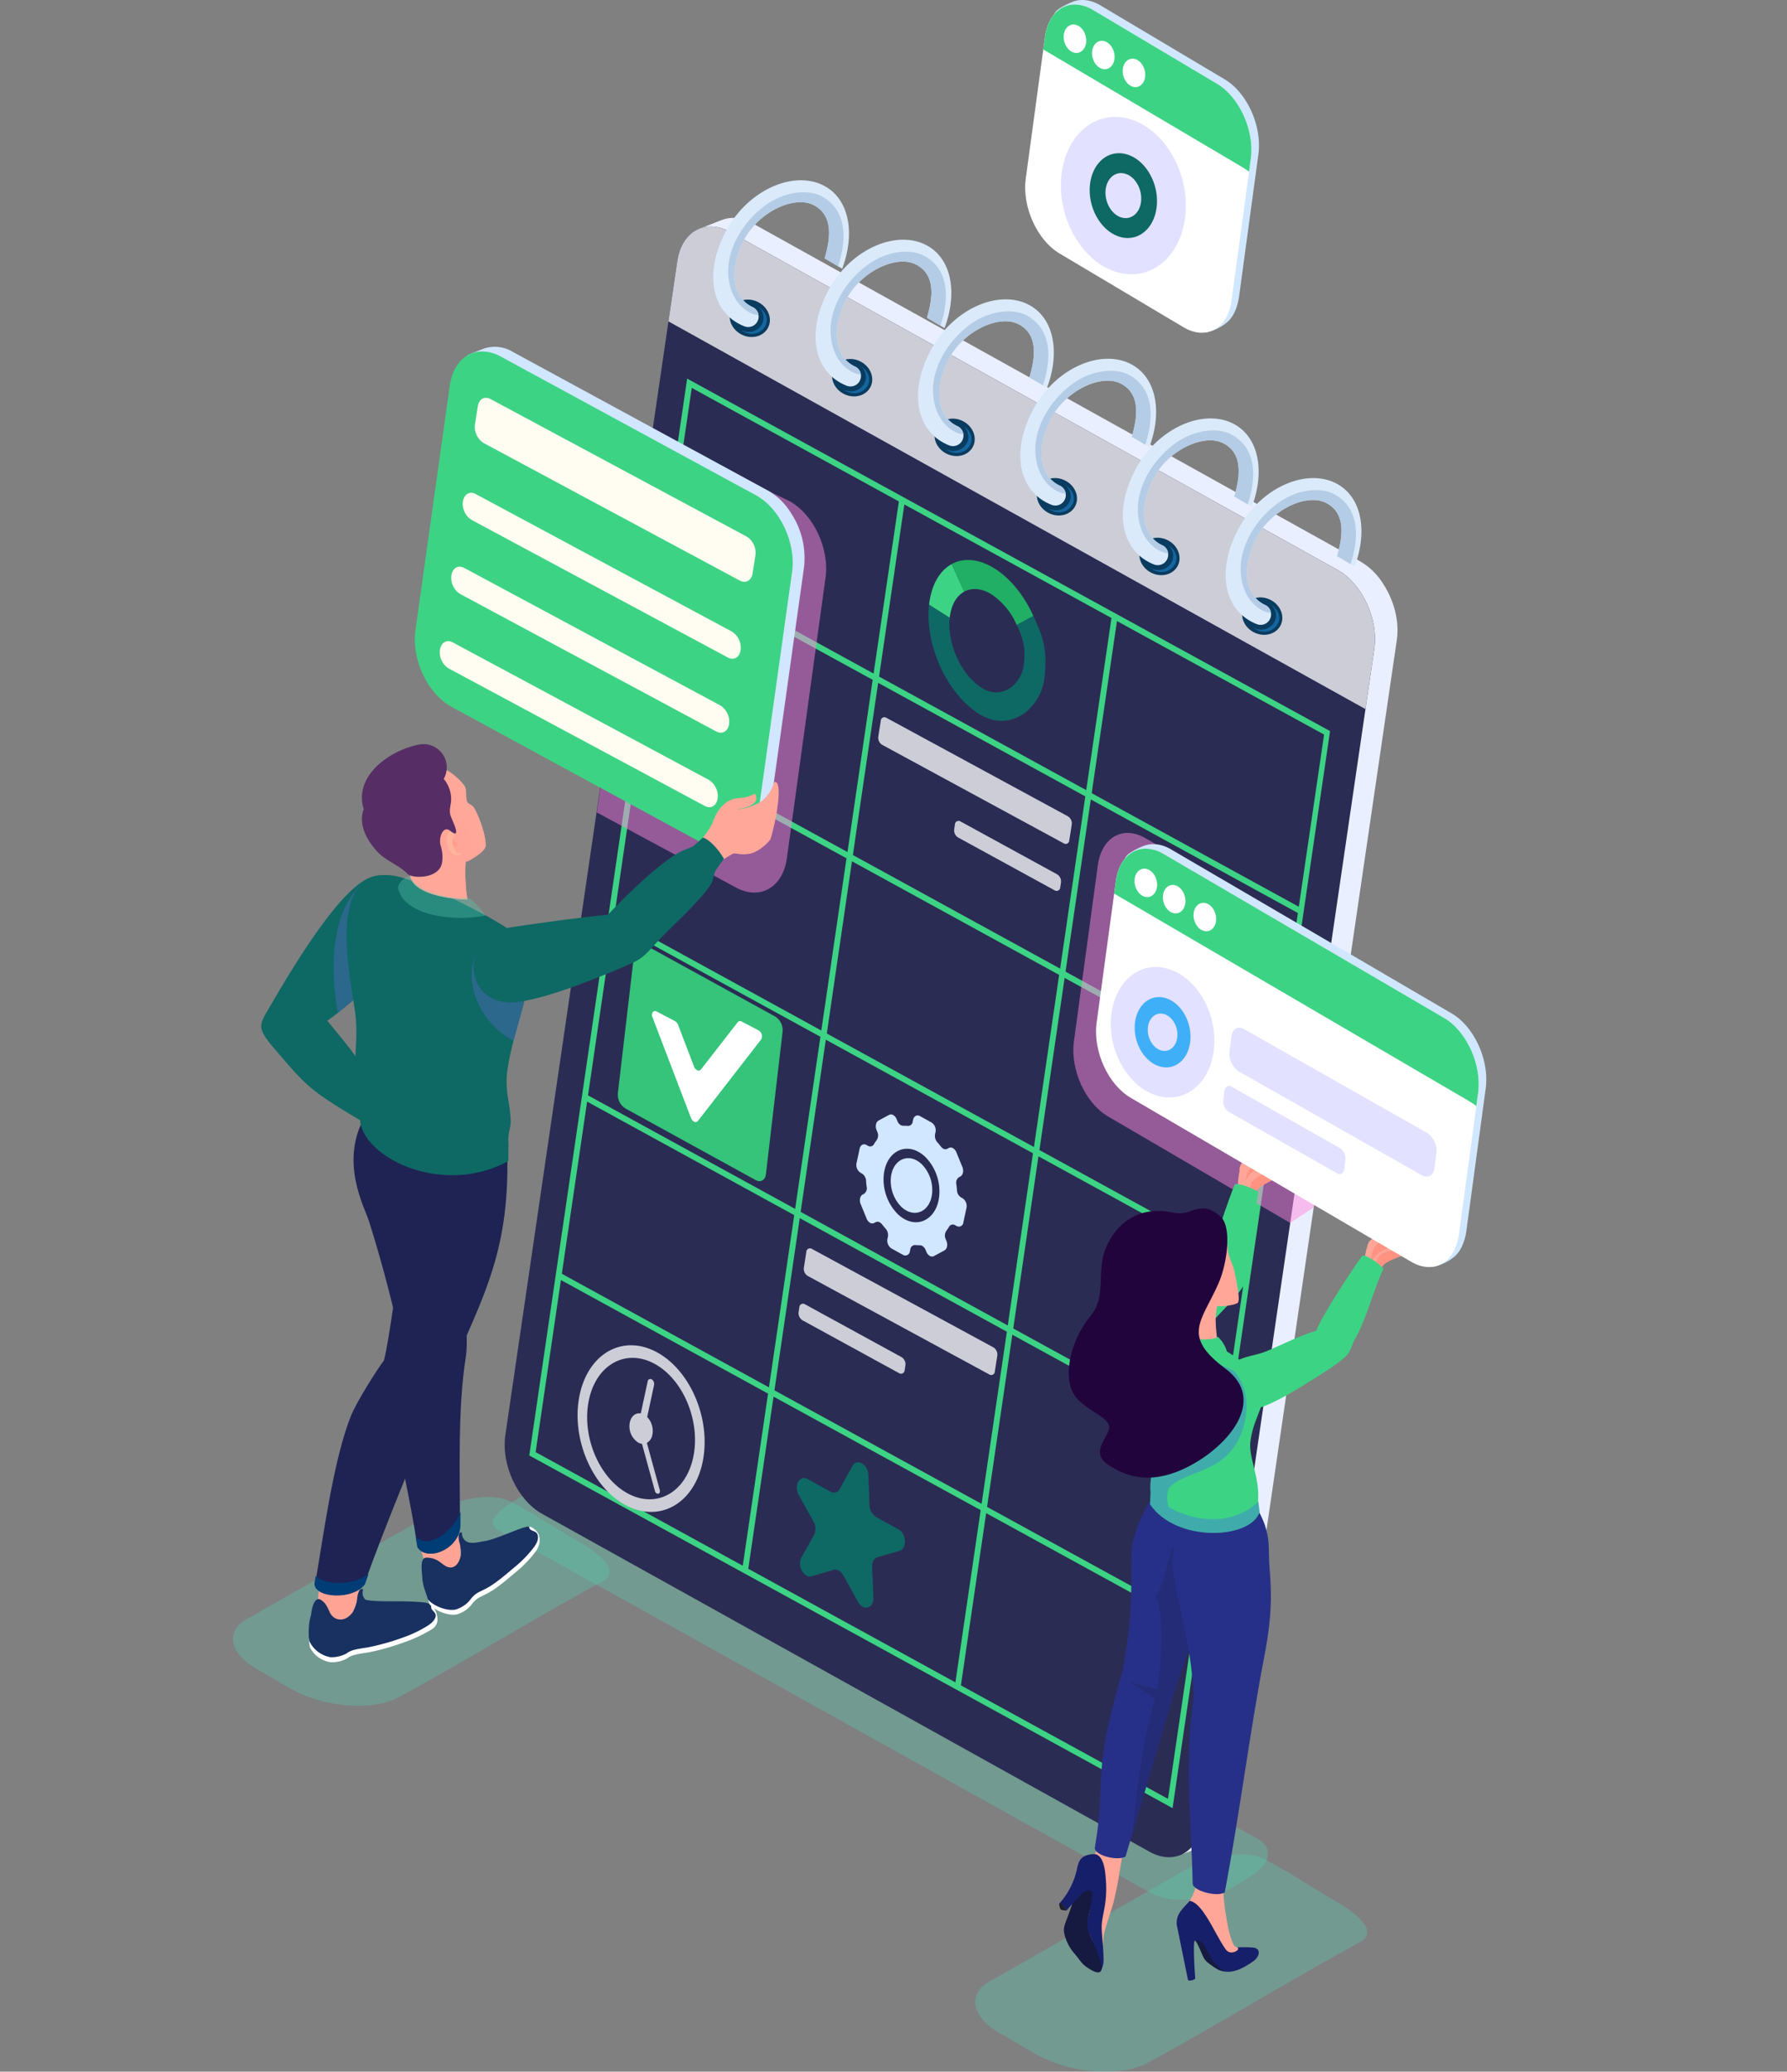 <svg id="img-seccion-costes" xmlns="http://www.w3.org/2000/svg" xmlns:xlink="http://www.w3.org/1999/xlink" width="629.077" height="729.102" viewBox="0 0 629.077 729.102">
  <rect x="0" y="0" width="629.077" height="729.102" fill="#808080" stroke="none"/>
  <defs>
    <clipPath id="clip-path">
      <rect id="Rectángulo_180" data-name="Rectángulo 180" width="629.077" height="729.102" fill="none"/>
    </clipPath>
    <clipPath id="clip-path-2">
      <rect id="Rectángulo_102" data-name="Rectángulo 102" width="629.077" height="729.1" fill="none"/>
    </clipPath>
    <clipPath id="clip-path-3">
      <rect id="Rectángulo_101" data-name="Rectángulo 101" width="272.84" height="150.786" fill="none"/>
    </clipPath>
    <clipPath id="clip-path-4">
      <path id="Trazado_158" data-name="Trazado 158" d="M525.974,162.047l-8.03,3.138c-2.915,15.089,166.281,568.213,170,572.05l7.167-2.7c4.705-1.853,7.174-6.752,7.864-11.513l60.51-413.043a.225.225,0,0,0,.008-.046c.985-6.947-1.1-14.178-4.923-19.982a23.251,23.251,0,0,0-8.083-7.794L536.67,163.242a13.825,13.825,0,0,0-6.777-1.9,11.057,11.057,0,0,0-3.919.708" transform="translate(-517.907 -161.339)" fill="none"/>
    </clipPath>
    <linearGradient id="linear-gradient" x1="-0.093" y1="1.437" x2="-0.092" y2="1.437" gradientUnits="objectBoundingBox">
      <stop offset="0" stop-color="#d1e8ff"/>
      <stop offset="1" stop-color="#eaefff"/>
    </linearGradient>
    <clipPath id="clip-path-5">
      <path id="Trazado_159" data-name="Trazado 159" d="M434.58,179.986,374.068,593.03c-1.54,10.519,4.257,22.976,12.976,27.808L600.865,739.75c8.72,4.833,17.043.2,18.583-10.313L679.959,316.39c1.543-10.516-4.279-22.985-13-27.818L453.143,169.66a14.1,14.1,0,0,0-6.818-1.913c-5.877,0-10.619,4.548-11.745,12.239" transform="translate(-373.82 -167.747)" fill="#2b2c54"/>
    </clipPath>
    <clipPath id="clip-path-7">
      <path id="Trazado_163" data-name="Trazado 163" d="M773.383,14.836,772.8,19.16,842.565,60.4a25.541,25.541,0,0,1,2.662,1.78l.636-4.683c1.3-9.932-4.1-21.737-12.05-26.341L790.155,5.178a12.55,12.55,0,0,0-6.268-1.843c-5.311,0-9.555,4.265-10.5,11.5" transform="translate(-772.797 -3.335)" fill="#3dd384"/>
    </clipPath>
    <clipPath id="clip-path-9">
      <rect id="Rectángulo_107" data-name="Rectángulo 107" width="43.98" height="55.39" fill="none"/>
    </clipPath>
    <clipPath id="clip-path-10">
      <path id="Trazado_165" data-name="Trazado 165" d="M818.682,136.162c-3.473-.794-6.141-4.93-5.958-9.236s3.146-7.154,6.62-6.359,6.14,4.93,5.958,9.236c-.163,3.82-2.513,6.493-5.466,6.492a5.162,5.162,0,0,1-1.154-.133m-11.509-10.506c-.344,8.108,4.678,15.894,11.217,17.39s12.118-3.865,12.461-11.973-4.678-15.894-11.217-17.389a9.741,9.741,0,0,0-2.172-.25c-5.559,0-9.984,5.03-10.289,12.223" transform="translate(-807.157 -113.433)" fill="#0e6864"/>
    </clipPath>
    <clipPath id="clip-path-12">
      <path id="Trazado_173" data-name="Trazado 173" d="M463.5,701.286l-5.883,50.261a5.705,5.705,0,0,0,2.716,5.355l45.839,25.2c1.74.914,3.326-.007,3.566-2.052l5.883-50.26a5.649,5.649,0,0,0-2.7-5.326l-45.838-25.2a2.882,2.882,0,0,0-1.336-.359,2.359,2.359,0,0,0-2.245,2.381" transform="translate(-457.583 -698.905)" fill="#35c479"/>
    </clipPath>
    <clipPath id="clip-path-14">
      <rect id="Rectángulo_113" data-name="Rectángulo 113" width="80.74" height="160.438" fill="none"/>
    </clipPath>
    <clipPath id="clip-path-15">
      <path id="Trazado_206" data-name="Trazado 206" d="M509.928,346.088l-46.946-22.694L444.453,439.339l-2.385,16.29,48.812,26.339c8.481,4.7,16.575.2,18.073-10.031l13.614-98.793c1.5-10.23-4.16-22.356-12.639-27.057" transform="translate(-442.068 -323.394)" fill="none" clip-rule="evenodd"/>
    </clipPath>
    <linearGradient id="linear-gradient-2" x1="-0.896" y1="4.44" x2="-0.893" y2="4.44" gradientUnits="objectBoundingBox">
      <stop offset="0" stop-color="#965cf2"/>
      <stop offset="1" stop-color="#ff8adc"/>
    </linearGradient>
    <clipPath id="clip-path-16">
      <path id="Trazado_208" data-name="Trazado 208" d="M327.246,260.961c-3.9,1.518-6.815,5.461-7.657,11.209l-12.079,86.1c-1.5,10.231,4.14,22.345,12.619,27.046L409.907,434.1c8.481,4.7,16.575.2,18.073-10.031l12.079-86.1c1.5-10.229-4.16-22.356-12.64-27.056l-89.774-48.787a13.714,13.714,0,0,0-6.632-1.862,10.326,10.326,0,0,0-3.766.7" transform="translate(-307.268 -260.265)" fill="#3dd384"/>
    </clipPath>
    <clipPath id="clip-path-18">
      <rect id="Rectángulo_116" data-name="Rectángulo 116" width="132.551" height="73.479" fill="none"/>
    </clipPath>
    <clipPath id="clip-path-19">
      <path id="Trazado_219" data-name="Trazado 219" d="M233.242,648.479c-10.786,2.346-27.614,30.269-36.767,46.013-3.813,6.558-4.737,7.276,1.875,14.947,11.237,13.037,11.408,14.053,33.355,26.947l4.177-8.219c-7.367-15.084-9.57-17.094-19.134-28.835,8.695-6.019,18.04-15.211,22.5-21.159,13.073-17.451,7.575-30.038-2.9-30.04a14.58,14.58,0,0,0-3.1.346" transform="translate(-193.494 -648.133)" fill="#0e6864"/>
    </clipPath>
    <clipPath id="clip-path-21">
      <rect id="Rectángulo_119" data-name="Rectángulo 119" width="27.802" height="48.108" fill="none"/>
    </clipPath>
    <clipPath id="clip-path-22">
      <path id="Trazado_221" data-name="Trazado 221" d="M267.322,863.37c4.411,13.846,9.693,33.826,10.816,41.571-2.737,7.089-3.3,20.2-1.6,30.985,1.515,9.634,5.241,24.823,7.861,42.158,3.264,5.18,14.471.921,14.962-7.232-.033-19.4-.863-41.486,2.044-59.764,1.933-12.156-5.015-56.435-6.253-70.3l-29.1-14.6c-9.336,16.047-.316,32.19,1.276,37.187" transform="translate(-261.874 -826.184)" fill="none"/>
    </clipPath>
    <linearGradient id="linear-gradient-3" x1="-0.373" y1="3.816" x2="-0.37" y2="3.816" gradientUnits="objectBoundingBox">
      <stop offset="0" stop-color="#40457f"/>
      <stop offset="1" stop-color="#1e2353"/>
    </linearGradient>
    <clipPath id="clip-path-23">
      <path id="Trazado_222" data-name="Trazado 222" d="M307.846,1128.282c.2,1.252.483,2.518.676,3.8,3.263,5.18,14.611.76,15.1-7.393,0-1.413.052-3.6.042-5.043-2.836,7.225-11.433,13.367-15.82,8.64" transform="translate(-307.846 -1119.642)" fill="none"/>
    </clipPath>
    <linearGradient id="linear-gradient-4" x1="-6.062" y1="8.662" x2="-6.041" y2="8.662" gradientUnits="objectBoundingBox">
      <stop offset="0" stop-color="#3773b9"/>
      <stop offset="1" stop-color="#003c76"/>
    </linearGradient>
    <clipPath id="clip-path-25">
      <rect id="Rectángulo_123" data-name="Rectángulo 123" width="28.601" height="119.576" fill="none"/>
    </clipPath>
    <clipPath id="clip-path-26">
      <path id="Trazado_224" data-name="Trazado 224" d="M264.031,882.076c-1.906,11.194-4.376,31.88-6.348,39.539-2.535,3.326-9.57,14.535-11.477,19.192-6.23,15.22-9.738,41.985-12.724,59.338-.026,5.142,13.5,5.715,17.289.2,7.331-20.756,21.115-53.934,28.585-70.844,14-31.685,22.977-46.943,21.666-83.53-8.12,4.588-26.026,2.011-31.818-2.109-14.354,13.46-6.884,28.948-5.174,38.21" transform="translate(-233.482 -843.866)" fill="none"/>
    </clipPath>
    <linearGradient id="linear-gradient-5" x1="-0.348" y1="2.133" x2="-0.346" y2="2.133" xlink:href="#linear-gradient-3"/>
    <clipPath id="clip-path-27">
      <path id="Trazado_225" data-name="Trazado 225" d="M233.354,1166.281q-.225,1.349-.446,2.637c-.027,5.294,13.894,5.884,17.8.21.307-.868.956-2.7,1.283-3.608-5.278,4.189-15.316,4.145-18.635.761" transform="translate(-232.908 -1165.52)" fill="none"/>
    </clipPath>
    <linearGradient id="linear-gradient-6" x1="-5.276" y1="12.931" x2="-5.254" y2="12.931" xlink:href="#linear-gradient-4"/>
    <clipPath id="clip-path-28">
      <path id="Trazado_226" data-name="Trazado 226" d="M259.922,697.567c1.206,10.868-2.063,21.557,1.264,31.48.149,1.025.243,5.047.419,6.141,2.191,12.854,29.38,25.861,52.055,13.527.125-1.592-.019-3.259.1-6.21-.419-2.757.771-5.713.764-7.394-.032-6.995-2.209-10.571-1.165-18.355,2.124-15.836,10.9-31.055,6.045-43.513-1.042-2.674-2.867-3.97-4.934-5.631-5.359-4.3-33.074-18.417-41.476-19.413a20.087,20.087,0,0,0-2.579-.174c-21.086,0-11.756,38.191-10.5,49.543" transform="translate(-256.785 -648.024)" fill="#0e6864"/>
    </clipPath>
    <clipPath id="clip-path-30">
      <path id="Trazado_228" data-name="Trazado 228" d="M301.149,634.25c.1.089.216.157.324.255-.036.7-.087,1.422-.142,2.131,1.2,5.906,12.226,7.98,20.157,8.238a59.663,59.663,0,0,1-.616-13.326,7.9,7.9,0,0,1-7.5-3.835,15.942,15.942,0,0,0-7.565-2.133c-5.955,0-9.056,4.555-4.659,8.671" transform="translate(-299.078 -625.579)" fill="none"/>
    </clipPath>
    <linearGradient id="linear-gradient-7" x1="-5.122" y1="14.514" x2="-5.104" y2="14.514" gradientUnits="objectBoundingBox">
      <stop offset="0" stop-color="#ff8a78"/>
      <stop offset="1" stop-color="#ffa799"/>
    </linearGradient>
    <clipPath id="clip-path-31">
      <path id="Trazado_229" data-name="Trazado 229" d="M334.447,581.717c-1.209,8.231,6.814,9.519,5.888,17.948,1.358-.182,4.6-1.364,4.64-2.148.206-4.449-3.39-12.984-4.586-13.97-.864-.714-1.61-.894-1.813-1.3-1.037-2.082.3-4.313-1.525-6.468a23.087,23.087,0,0,0-4.97-4.417c-2,3.621,3.09,5.41,2.364,10.356" transform="translate(-331.615 -571.361)" fill="none"/>
    </clipPath>
    <linearGradient id="linear-gradient-8" x1="-4.601" y1="17.256" x2="-4.586" y2="17.256" gradientUnits="objectBoundingBox">
      <stop offset="0" stop-color="#ffb89e"/>
      <stop offset="1" stop-color="#ffa799"/>
    </linearGradient>
    <clipPath id="clip-path-33">
      <rect id="Rectángulo_131" data-name="Rectángulo 131" width="30.778" height="14.915" fill="none"/>
    </clipPath>
    <clipPath id="clip-path-34">
      <path id="Trazado_234" data-name="Trazado 234" d="M294.378,552.641c-5.733.133-20.388,5.776-17.892,16.921,4.594-3.976,9.927-3.818,14.43-3.659,2.733.1,5.16.193,6.93-.635,6.83-3.192,2.4-12.629-3.348-12.628h-.121" transform="translate(-276.202 -552.64)" fill="none"/>
    </clipPath>
    <linearGradient id="linear-gradient-9" x1="-3.621" y1="15.799" x2="-3.607" y2="15.799" gradientUnits="objectBoundingBox">
      <stop offset="0" stop-color="#8a4791"/>
      <stop offset="1" stop-color="#562e65"/>
    </linearGradient>
    <clipPath id="clip-path-35">
      <path id="Trazado_235" data-name="Trazado 235" d="M544.1,579.089a13.085,13.085,0,0,1-4.408,6.719,18.925,18.925,0,0,1-8.593,2.9l.111-.073c4.708-.672,7.913-2.421,6.106-5.446a12.956,12.956,0,0,1-5.569,1.533c-5.828.368-8.228,5.491-9.477,9.014a28.721,28.721,0,0,1-4.78,6.629l4.5,9.366a38.363,38.363,0,0,1,7.558-5.424,4.535,4.535,0,0,1,1.847.082,11.453,11.453,0,0,0,4.306-.112c3.166-.692,6.861-4.306,7.163-5.274,1.734-5.534,4.484-19.951,1.5-19.951a1.083,1.083,0,0,0-.264.034" transform="translate(-517.49 -579.055)" fill="none"/>
    </clipPath>
    <linearGradient id="linear-gradient-10" x1="-5.687" y1="10.855" x2="-5.676" y2="10.855" xlink:href="#linear-gradient-8"/>
    <clipPath id="clip-path-37">
      <rect id="Rectángulo_135" data-name="Rectángulo 135" width="19.508" height="37.979" fill="none"/>
    </clipPath>
    <clipPath id="clip-path-38">
      <path id="Trazado_237" data-name="Trazado 237" d="M428.579,622.926c-.9.831-3.052,1.373-4.5,2.075-8.134,3.932-22.772,18.916-26.016,22.429-5.773.315-37.934,4.718-39.307,5.36-12.632,5.9-10.586,28.272,8.689,25.172,10.482-1.686,25.06-7.652,30.983-10.036,2.859-1.15,5.952-2.5,8.364-3.586,3.6-1.618,5.519-3.962,7.987-6.675,5.45-5.991,15.459-14.547,19.73-21.218.687-1.074.889-3.737,1.589-4.761.939-1.376,1.888-2.7,2.85-3.946-1.934-3.292-4.967-6.742-7.419-7.5-.548.454-1.965,1.784-2.948,2.688" transform="translate(-350.793 -620.238)" fill="#0e6864"/>
    </clipPath>
    <clipPath id="clip-path-40">
      <rect id="Rectángulo_139" data-name="Rectángulo 139" width="95.723" height="137.233" fill="none"/>
    </clipPath>
    <clipPath id="clip-path-41">
      <path id="Trazado_238" data-name="Trazado 238" d="M803.666,628.336c1.3-9.933,8.811-14.267,16.771-9.658l70.349,41.12-11.078,88.858-8.343,5.411L807.31,716.624c-7.961-4.607-13.354-16.409-12.052-26.341Z" transform="translate(-795.064 -616.835)" fill="none" clip-rule="evenodd"/>
    </clipPath>
    <linearGradient id="linear-gradient-11" x1="-2.779" y1="2.801" x2="-2.775" y2="2.801" xlink:href="#linear-gradient-2"/>
    <clipPath id="clip-path-42">
      <rect id="Rectángulo_140" data-name="Rectángulo 140" width="137.969" height="76.482" fill="none"/>
    </clipPath>
    <clipPath id="clip-path-43">
      <path id="Trazado_244" data-name="Trazado 244" d="M874.948,876.954c-1.811,4.109-9.326,25.937-9.272,29.689-5.084,2.9-10.667,7.874-15.5,11.452-2.933,2.169-7.332,3.63-9.186,5.967-3.691,4.652-2.245,10.789,3.507,14.162,2.471,1.448,5.089,2.088,9.946-1.4,6.615-4.752,14.367-13.509,17.777-17.027,1.552-1.6,5.381-5.946,6.168-7.886.822-2.026.774-4.431,1.047-5.314,2.3-7.437,2.109-18.453,3.775-26.913-2.225-1.446-5.6-2.775-7.659-2.775a3.724,3.724,0,0,0-.6.045" transform="translate(-838.956 -876.909)" fill="#3dd384"/>
    </clipPath>
    <clipPath id="clip-path-45">
      <path id="Trazado_249" data-name="Trazado 249" d="M831.284,1102.926c-3.046,4.53-7.22,13.006-7.375,19.411-.3,12.477.678,20.8-3.134,41.662-11.329,38.143-5.453,36.818-9.788,62.16-.365,2.7,7.96,4.854,10.794,3.169l17.746-59.793,17.931-51.964.584-14.271c.094-2.306-1.134-4-1.861-5.8-9.452,2.785-14.741,5.786-24.9,5.429" transform="translate(-810.975 -1097.497)" fill="none"/>
    </clipPath>
    <linearGradient id="linear-gradient-12" x1="-2.405" y1="1.821" x2="-2.401" y2="1.821" gradientUnits="objectBoundingBox">
      <stop offset="0" stop-color="#3e4795"/>
      <stop offset="1" stop-color="#273088"/>
    </linearGradient>
    <clipPath id="clip-path-47">
      <rect id="Rectángulo_145" data-name="Rectángulo 145" width="34.904" height="123.533" fill="none"/>
    </clipPath>
    <clipPath id="clip-path-48">
      <path id="Trazado_254" data-name="Trazado 254" d="M872.228,1121.856c-2.338,4.531-4.364,10.591-3.517,17,1.65,12.477,5.937,22.681,7.32,44.077-3.508,24.933-.934,41.755-.42,65.918.058,2.7,8.719,4.853,11.289,3.168,5.373-28.317,8.683-55.732,14-83.409,2.645-13.763,2.581-21.705,1.7-31.836-.341-5.8.262-8.649-1.648-14.272a34.064,34.064,0,0,0-2.768-5.8c-9.017,2.784-15.742,5.518-25.954,5.159" transform="translate(-868.515 -1116.697)" fill="none"/>
    </clipPath>
    <linearGradient id="linear-gradient-13" x1="-2.561" y1="2.046" x2="-2.558" y2="2.046" xlink:href="#linear-gradient-12"/>
    <clipPath id="clip-path-49">
      <path id="Trazado_255" data-name="Trazado 255" d="M840.908,1006.5c9.553,21.316,3.373,24.611,4.25,34.328l-.2,3.911c9.077,13.516,35.383,12.46,38.576,2.694-.172-.608-.3-3.175-.533-3.812.622-8.569-3.487-15.318-2.692-21.156,1.337-9.806,6.673-13.256,3.8-21.641-2.1-2.886-7.789-7.513-13.7-10.751-8.317-4.554-17.609-7.41-22.6-7.974a8.923,8.923,0,0,0-1.008-.058c-9.547,0-9.453,16.535-5.9,24.461" transform="translate(-838.696 -982.036)" fill="#3dd384"/>
    </clipPath>
    <clipPath id="clip-path-51">
      <path id="Trazado_259" data-name="Trazado 259" d="M941.636,956.194c-5.638,1.563-12.27,5.021-17.836,7.306-3.376,1.386-8,1.725-10.369,3.537-4.716,3.606-.5,5.708,2.145,11.382,2.041,2.009,2.212,6.478,7.775,4.285,7.577-2.987,17.238-9.579,21.406-12.155,1.9-1.172,6.673-4.448,7.911-6.135,1.293-1.764,1.836-4.107,2.316-4.9,4.047-6.648,6.563-17.375,10.25-25.169-1.99-2.15-5.375-4.505-7.337-4.67-2.762,3.541-15.394,22.862-16.26,26.514" transform="translate(-911.302 -929.68)" fill="#3dd384"/>
    </clipPath>
    <clipPath id="clip-path-53">
      <rect id="Rectángulo_151" data-name="Rectángulo 151" width="44.84" height="72.788" fill="none"/>
    </clipPath>
    <clipPath id="clip-path-54">
      <path id="Trazado_261" data-name="Trazado 261" d="M847.3,949.482c2.182,3.49,6.143,5.4,8.388,7.481a8,8,0,0,1,1.67,3.19h0a37.675,37.675,0,0,1-.96,9.222c0,3.562,13.179,4.3,16.969,1.473l-.1-.838c-.508-5.29-1.215-9.464-.118-13.535,2.16.374,7.036-.518,7.3-1.291-10.388-4.92-21.483-8.381-27.848-8.381-3.092,0-5.066.816-5.3,2.679" transform="translate(-847.297 -946.803)" fill="none"/>
    </clipPath>
    <linearGradient id="linear-gradient-14" x1="-9.401" y1="7.084" x2="-9.389" y2="7.084" xlink:href="#linear-gradient-7"/>
    <clipPath id="clip-path-56">
      <path id="Trazado_264" data-name="Trazado 264" d="M834.728,895.717a10.713,10.713,0,0,1-6.079.682c-11.718-2.661-20.092,3.117-23.965,12.414-3.468,8.323.445,16.872-5.381,23.9-7.327,8.834-10.13,22.34-5.216,28.5,4.453,5.58,13.482,7.381,11.51,12.021-1.631,3.836-6.166,8.354.685,12.353,3.528,2.059,12.247,7.755,27.087.326,14.466-7.241,28.276-23.651,13.432-34.668-15.622-11.592-8.321-16.643-2.46-29.958,3.1-7.039,4.843-19.939.679-23.624-2.438-2.157-4.4-2.825-6.179-2.825a13.1,13.1,0,0,0-4.114.886" transform="translate(-791.626 -894.831)" fill="none"/>
    </clipPath>
    <linearGradient id="linear-gradient-15" x1="-3.231" y1="3.418" x2="-3.227" y2="3.418" gradientUnits="objectBoundingBox">
      <stop offset="0" stop-color="#5a2d68"/>
      <stop offset="1" stop-color="#22043d"/>
    </linearGradient>
    <clipPath id="clip-path-58">
      <path id="Trazado_267" data-name="Trazado 267" d="M825.874,639.968l-.587,4.324,124.84,72.97a25.877,25.877,0,0,1,2.663,1.779l.636-4.681c1.3-9.932-4.1-21.737-12.051-26.341L842.645,630.31a12.55,12.55,0,0,0-6.267-1.843c-5.311,0-9.555,4.265-10.5,11.5" transform="translate(-825.287 -628.467)" fill="#3dd384"/>
    </clipPath>
    <clipPath id="clip-path-60">
      <rect id="Rectángulo_158" data-name="Rectángulo 158" width="36.465" height="45.926" fill="none"/>
    </clipPath>
    <clipPath id="clip-path-61">
      <path id="Trazado_269" data-name="Trazado 269" d="M850.051,757.229c-2.88-.66-5.092-4.088-4.941-7.659s2.609-5.932,5.488-5.273,5.091,4.088,4.94,7.658c-.134,3.168-2.083,5.384-4.531,5.383a4.3,4.3,0,0,1-.956-.11m-9.543-8.712c-.285,6.723,3.88,13.179,9.3,14.419s10.048-3.205,10.333-9.928-3.879-13.178-9.3-14.418a8.054,8.054,0,0,0-1.8-.207c-4.61,0-8.279,4.171-8.533,10.134" transform="translate(-840.494 -738.383)" fill="none"/>
    </clipPath>
    <linearGradient id="linear-gradient-16" x1="-13.286" y1="14.825" x2="-13.27" y2="14.825" gradientUnits="objectBoundingBox">
      <stop offset="0" stop-color="#6d6afe"/>
      <stop offset="1" stop-color="#3fb0f7"/>
    </linearGradient>
    <clipPath id="clip-path-63">
      <rect id="Rectángulo_161" data-name="Rectángulo 161" width="72.922" height="52.446" fill="none"/>
    </clipPath>
    <clipPath id="clip-path-64">
      <rect id="Rectángulo_162" data-name="Rectángulo 162" width="43.062" height="30.97" fill="none"/>
    </clipPath>
  </defs>
  <g id="Grupo_392" data-name="Grupo 392" clip-path="url(#clip-path)">
    <g id="Grupo_217" data-name="Grupo 217" transform="translate(0 0.001)">
      <g id="Grupo_216" data-name="Grupo 216" clip-path="url(#clip-path-2)">
        <g id="Grupo_215" data-name="Grupo 215" transform="translate(173.526 517.785)" opacity="0.35" style="mix-blend-mode: multiply;isolation: isolate">
          <g id="Grupo_214" data-name="Grupo 214">
            <g id="Grupo_213" data-name="Grupo 213" clip-path="url(#clip-path-3)">
              <path id="Trazado_157" data-name="Trazado 157" d="M633.139,1218.216,406.281,1092.76c-5.569-2.545-13.754-4.944-19.214-1.617l-13.976,8.515c-2.81,1.712-12.056,7.4-5.873,10.76,18.192,9.891,211.236,117.562,229.71,127.61,3.493,1.9,8.606,2.587,13.97,2.142a35.09,35.09,0,0,0,15.131-4.506l5.583-3.443c3.945-2.434,6.132-5.092,6.342-7.642.205-2.491-1.4-4.8-4.814-6.363" transform="translate(-365.13 -1089.515)" fill="#59caaf" fill-rule="evenodd"/>
            </g>
          </g>
        </g>
      </g>
    </g>
    <g id="Grupo_219" data-name="Grupo 219" transform="translate(246.132 76.676)">
      <g id="Grupo_218" data-name="Grupo 218" clip-path="url(#clip-path-4)">
        <rect id="Rectángulo_103" data-name="Rectángulo 103" width="620.678" height="389.167" transform="matrix(0.257, -0.966, 0.966, 0.257, -146, 537.808)" fill="url(#linear-gradient)"/>
      </g>
    </g>
    <g id="Grupo_221" data-name="Grupo 221" transform="translate(177.656 79.721)">
      <g id="Grupo_220" data-name="Grupo 220" clip-path="url(#clip-path-5)">
        <rect id="Rectángulo_104" data-name="Rectángulo 104" width="628.835" height="423.158" transform="matrix(0.21, -0.978, 0.978, 0.21, -119.662, 551.426)" fill="#2b2c54"/>
      </g>
    </g>
    <g id="Grupo_223" data-name="Grupo 223" transform="translate(0 0.001)">
      <g id="Grupo_222" data-name="Grupo 222" clip-path="url(#clip-path-2)">
        <path id="Trazado_160" data-name="Trazado 160" d="M730.629,288.573,516.812,169.662c-8.72-4.833-17.023-.194-18.564,10.325l-3.1,21.152L740.52,337.594l3.107-21.2c1.543-10.517-4.278-22.985-13-27.818" transform="translate(-259.833 -88.028)" fill="#cccdd6" fill-rule="evenodd"/>
        <path id="Trazado_161" data-name="Trazado 161" d="M771.973,11.505c.454-3.465-.489-5.557,1.23-7.516,1.094-1.248,4.549-2.854,5.993-3.4,2.795-1.053,6.13-.723,9.548,1.255L832.4,27.821c7.949,4.6,13.351,16.408,12.049,26.341l-6.768,49.868c-.4,3.079-1.551,7.051-4.176,9.317a16.24,16.24,0,0,1-7.2,3.567c-2.26.283-2.858-1.758-5.394-3.226L777.254,87.714C769.292,83.1,763.9,71.3,765.2,61.372Z" transform="translate(-401.442 -0.003)" fill="#d0e7ff" fill-rule="evenodd"/>
        <path id="Trazado_162" data-name="Trazado 162" d="M766.342,14.837c1.3-9.933,8.811-14.267,16.771-9.658l43.658,25.974c7.951,4.6,13.352,16.408,12.05,26.342l-6.768,49.867c-1.3,9.932-8.821,14.262-16.774,9.658L771.622,91.045c-7.961-4.607-13.354-16.409-12.051-26.341Z" transform="translate(-398.487 -1.752)" fill="#fff" fill-rule="evenodd"/>
      </g>
    </g>
    <g id="Grupo_225" data-name="Grupo 225" transform="translate(367.268 1.585)">
      <g id="Grupo_224" data-name="Grupo 224" clip-path="url(#clip-path-7)">
        <rect id="Rectángulo_106" data-name="Rectángulo 106" width="66.566" height="80.317" transform="matrix(0.109, -0.994, 0.994, 0.109, -6.349, 58.148)" fill="#3dd384"/>
      </g>
    </g>
    <g id="Grupo_230" data-name="Grupo 230" transform="translate(0 0.001)">
      <g id="Grupo_229" data-name="Grupo 229" clip-path="url(#clip-path-2)">
        <g id="Grupo_228" data-name="Grupo 228" transform="translate(373.463 41.145)" opacity="0.2">
          <g id="Grupo_227" data-name="Grupo 227">
            <g id="Grupo_226" data-name="Grupo 226" clip-path="url(#clip-path-9)">
              <path id="Trazado_164" data-name="Trazado 164" d="M808.977,87.041c12.128,2.775,21.443,17.216,20.805,32.254S818.8,144.276,806.669,141.5s-21.442-17.215-20.8-32.254,10.985-24.981,23.113-22.206" transform="translate(-785.833 -86.578)" fill="#6d6afd" fill-rule="evenodd"/>
            </g>
          </g>
        </g>
      </g>
    </g>
    <g id="Grupo_232" data-name="Grupo 232" transform="translate(383.597 53.908)">
      <g id="Grupo_231" data-name="Grupo 231" clip-path="url(#clip-path-10)">
        <rect id="Rectángulo_109" data-name="Rectángulo 109" width="35.803" height="30.755" transform="matrix(0.226, -0.974, 0.974, 0.226, -7.164, 29.525)" fill="#0e6864"/>
      </g>
    </g>
    <g id="Grupo_234" data-name="Grupo 234" transform="translate(0 0.001)">
      <g id="Grupo_233" data-name="Grupo 233" clip-path="url(#clip-path-2)">
        <path id="Trazado_166" data-name="Trazado 166" d="M792.08,18.235c2.191.5,3.874,3.111,3.759,5.829s-1.985,4.515-4.177,4.013-3.875-3.111-3.759-5.829,1.984-4.514,4.177-4.013" transform="translate(-413.453 -9.527)" fill="#fff" fill-rule="evenodd"/>
        <path id="Trazado_167" data-name="Trazado 167" d="M813.08,30.3c2.191.5,3.875,3.111,3.76,5.829s-1.986,4.515-4.177,4.013-3.875-3.111-3.76-5.829,1.985-4.514,4.177-4.013" transform="translate(-424.473 -15.856)" fill="#fff" fill-rule="evenodd"/>
        <path id="Trazado_168" data-name="Trazado 168" d="M835.8,43.545c2.192.5,3.875,3.111,3.76,5.829s-1.986,4.515-4.177,4.013-3.875-3.111-3.76-5.829,1.985-4.514,4.177-4.013" transform="translate(-436.398 -22.808)" fill="#fff" fill-rule="evenodd"/>
        <path id="Trazado_169" data-name="Trazado 169" d="M403.2,597.636l72.919,39.978.317-2.2-72.919-39.978,8.9-60.592L485.335,574.8l.317-2.2-72.919-39.955,8.872-60.592,72.944,39.977.317-2.2-72.919-39.978,8.871-60.616,72.914,39.978.347-2.2-72.942-39.95,8.89-60.615L512.947,386.4l.318-2.2-72.918-39.969,8.9-60.582,72.918,39.968-8.9,60.583-.318,2.2L504.08,447l-.347,2.2-8.866,60.616-.317,2.2-8.9,60.569-.317,2.2-8.9,60.614-.317,2.2-8.9,60.592-72.919-39.978ZM597.009,364.644l-72.918-39.969-8.9,60.583,72.918,39.959-.318,2.2-72.918-39.96-8.9,60.6,72.944,39.978-.343,2.2-72.918-39.974L496.8,510.877l72.913,39.954-.342,2.2-72.92-39.978-8.866,60.593L560.5,613.626l-.318,2.2-72.913-39.979-8.9,60.615,72.913,39.949-.318,2.209-72.912-39.951-8.9,60.587L542.07,739.24l8.894-60.615.318-2.209,8.9-60.586.318-2.2,8.872-60.592.342-2.2,8.871-60.592.343-2.2,8.87-60.615.318-2.2Zm74.843,41.024-8.9,60.583-.318,2.2-8.9,60.591-.312,2.2-8.87,60.615-.343,2.2-8.873,60.569-.318,2.2-8.894,60.615-.317,2.2-8.9,60.591L544,740.295l8.895-60.614,72.92,39.977.317-2.2-72.92-39.978,8.9-60.591,72.918,39.954.318-2.2-72.918-39.955,8.872-60.593,72.919,39.979.343-2.2-72.919-39.978,8.872-60.587,72.918,39.951.312-2.2-72.913-39.955,8.895-60.614,72.914,39.978.318-2.2-72.918-39.978,8.9-60.578ZM447.631,280.392,392.06,659.375,618.518,783.5l55.434-379.052Z" transform="translate(-205.736 -147.139)" fill="#3dd384" fill-rule="evenodd"/>
        <path id="Trazado_170" data-name="Trazado 170" d="M626.02,1106.521l-7.924-4.376a4.987,4.987,0,0,1-2.273-4.083l-.424-10.706a4.837,4.837,0,0,0-2.261-4.076,2.305,2.305,0,0,0-3.346.968l-4.446,7.993a2.336,2.336,0,0,1-3.348.98l-7.919-4.4c-2.867-1.6-5.033,2.269-3.156,5.638l5.182,9.319a4.982,4.982,0,0,1,.189,4.671l-4.468,7.98a5.051,5.051,0,0,0,1.778,6.358,2.414,2.414,0,0,0,1.884.239l7.642-2.242a2.44,2.44,0,0,1,1.888.26,4.181,4.181,0,0,1,1.584,1.663l5.163,9.341a4.159,4.159,0,0,0,1.575,1.679c1.843,1.021,3.969-.307,3.843-3.243l-.461-10.71c-.067-1.719.723-3.132,1.958-3.481l7.658-2.2c2.757-.8,2.547-5.975-.315-7.563" transform="translate(-309.72 -568.268)" fill="#0e6864" fill-rule="evenodd"/>
        <path id="Trazado_171" data-name="Trazado 171" d="M655.575,841.5c-4.462-2.474-9.2.863-9.146,7.318a12.914,12.914,0,0,0,3.675,8.938,8.766,8.766,0,0,0,1.808,1.355c4.453,2.468,9.165-.866,9.131-7.292a12.89,12.89,0,0,0-3.646-8.953,8.86,8.86,0,0,0-1.822-1.367m-4.3,20.644a11.842,11.842,0,0,1-2.427-1.815,17.405,17.405,0,0,1-4.945-12.024c-.054-8.659,6.3-13.16,12.3-9.836a11.735,11.735,0,0,1,2.461,1.849,17.282,17.282,0,0,1,4.909,12.017c.037,8.636-6.305,13.127-12.294,9.808m20.429-7.358a3.276,3.276,0,0,1,1.383,3.406L672,863.267a1.605,1.605,0,0,1-2.4,1.295l-.534-.3a1.5,1.5,0,0,0-2.112.584,16.11,16.11,0,0,1-.971,1.44,2.994,2.994,0,0,0-.217,2.871l.281.688c.537,1.311.216,2.8-.711,3.306l-3.673,1.984a1.518,1.518,0,0,1-1.488-.054,2.838,2.838,0,0,1-1.192-1.433l-.284-.672a2.807,2.807,0,0,0-1.18-1.415,1.719,1.719,0,0,0-.882-.226c-.519,0-1.047-.019-1.57-.066a1.682,1.682,0,0,0-1.754,1.506l-.14.662a1.606,1.606,0,0,1-2.4,1.294l-4.1-2.271a3.273,3.273,0,0,1-1.389-3.392l.142-.66a3.453,3.453,0,0,0-.8-2.921c-.441-.485-.851-.987-1.26-1.5a2.551,2.551,0,0,0-.781-.7,1.5,1.5,0,0,0-1.473-.055l-.481.247a1.517,1.517,0,0,1-1.49-.051A2.846,2.846,0,0,1,637.957,862l-2.128-5.2c-.535-1.31-.214-2.806.711-3.306l.486-.263a2.364,2.364,0,0,0,.935-2.473c-.1-.7-.167-1.4-.211-2.1a3.17,3.17,0,0,0-1.439-2.549l-.534-.3a3.272,3.272,0,0,1-1.389-3.391l1.092-5.073c.281-1.309,1.354-1.888,2.4-1.309l.534.3a1.494,1.494,0,0,0,2.112-.582,15.288,15.288,0,0,1,.972-1.44,2.971,2.971,0,0,0,.211-2.86l-.281-.686c-.531-1.325-.213-2.8.715-3.32l3.674-1.986a1.519,1.519,0,0,1,1.488.054,2.847,2.847,0,0,1,1.193,1.433l.281.686a2.81,2.81,0,0,0,1.18,1.416,1.7,1.7,0,0,0,.882.227,12.759,12.759,0,0,1,1.572.052,1.657,1.657,0,0,0,1.75-1.492l.143-.662c.281-1.308,1.354-1.888,2.4-1.308l4.1,2.271a3.277,3.277,0,0,1,1.383,3.4l-.143.661a3.415,3.415,0,0,0,.793,2.9q.66.728,1.269,1.524a2.551,2.551,0,0,0,.78.7,1.5,1.5,0,0,0,1.473.056l.485-.262a1.515,1.515,0,0,1,1.488.054,2.847,2.847,0,0,1,1.193,1.433l2.126,5.2c.534,1.325.215,2.806-.713,3.32l-.486.261a2.349,2.349,0,0,0-.932,2.46q.144,1.046.212,2.095a3.164,3.164,0,0,0,1.439,2.552Z" transform="translate(-332.864 -433.078)" fill="#d0e7ff" fill-rule="evenodd"/>
        <path id="Trazado_172" data-name="Trazado 172" d="M468.524,1035.733c-2.693,12.508-13.12,18.16-23.233,12.554s-16.147-20.383-13.457-32.891,13.135-18.153,23.235-12.554,16.145,20.381,13.456,32.89m-16.3-5.123a4.1,4.1,0,0,0,1.932-2.842,7.127,7.127,0,0,0-1.827-6.275l2.415-11.231a1.981,1.981,0,0,0-.83-2.035.966.966,0,0,0-1.424.785l-2.418,11.231c-1.769-.318-3.371.907-3.848,3.128a6.84,6.84,0,0,0,2.9,7.1,4.02,4.02,0,0,0,1.372.47l4.564,16.633a1.239,1.239,0,0,0,.593.8,1.036,1.036,0,0,0,.561.133c.49-.019.713-.744.531-1.383Zm3.715-31.8c-11.909-6.6-24.185.037-27.358,14.783s3.935,32.149,15.841,38.749,24.2-.046,27.376-14.793-3.953-32.14-15.859-38.739" transform="translate(-224.502 -522.791)" fill="#cccdd6" fill-rule="evenodd"/>
      </g>
    </g>
    <g id="Grupo_236" data-name="Grupo 236" transform="translate(217.464 332.151)">
      <g id="Grupo_235" data-name="Grupo 235" clip-path="url(#clip-path-12)">
        <rect id="Rectángulo_111" data-name="Rectángulo 111" width="90.696" height="68.431" transform="translate(-10.527 82.826) rotate(-82.899)" fill="#35c479"/>
      </g>
    </g>
    <g id="Grupo_243" data-name="Grupo 243" transform="translate(0 0.001)">
      <g id="Grupo_242" data-name="Grupo 242" clip-path="url(#clip-path-2)">
        <path id="Trazado_174" data-name="Trazado 174" d="M520.458,755.53a2.366,2.366,0,0,1,.961,3.129l-22.331,28.786a1.028,1.028,0,0,1-1.355.207,2.4,2.4,0,0,1-1.055-1.276l-13.555-35.441c-.568-1.462.295-2.667,1.466-2.05l6.471,3.4a2.464,2.464,0,0,1,1.074,1.3l5.605,14.666a2.4,2.4,0,0,0,1.064,1.279,1.008,1.008,0,0,0,1.348-.207l13.01-16.72a1.028,1.028,0,0,1,1.349-.2Z" transform="translate(-253.426 -392.896)" fill="#fff" fill-rule="evenodd"/>
        <path id="Trazado_175" data-name="Trazado 175" d="M717.327,566.03,653.39,531.343a1.287,1.287,0,0,0-1.972,1.079l-.866,5.538a2.942,2.942,0,0,0,1.349,2.89l63.936,34.688a1.274,1.274,0,0,0,1.95-1.088l.869-5.537a2.978,2.978,0,0,0-1.329-2.883" transform="translate(-341.365 -278.723)" fill="#cccdd6" fill-rule="evenodd"/>
        <path id="Trazado_176" data-name="Trazado 176" d="M743.031,626.73,709,608.109a1.287,1.287,0,0,0-1.971,1.076l-.259,1.661a2.979,2.979,0,0,0,1.349,2.894l34.03,18.62a1.282,1.282,0,0,0,1.953-1.087l.26-1.661a2.973,2.973,0,0,0-1.329-2.882" transform="translate(-370.865 -319.006)" fill="#cccdd6" fill-rule="evenodd"/>
        <path id="Trazado_177" data-name="Trazado 177" d="M930.029,443.25c3.573,1.782,5.189,5.8,3.608,8.967s-5.759,4.3-9.333,2.515-5.189-5.8-3.608-8.967,5.759-4.3,9.333-2.514" transform="translate(-482.822 -232.155)" fill="#0a3c5f" fill-rule="evenodd"/>
        <path id="Trazado_178" data-name="Trazado 178" d="M934.769,447.992c4.269,4.527-.71,10.782-6.38,8.055,3.542,2.629,7.416,1.093,8.691-1.592.93-1.958.416-4.554-2.312-6.463" transform="translate(-487.177 -235.088)" fill="#1466a0" fill-rule="evenodd"/>
        <path id="Trazado_179" data-name="Trazado 179" d="M946.267,355.675c9.422,4.433,11.785,16.81,7.011,29.5l-6.189-3.654c2.519-8.327,2.552-15.706-4.171-18.869s-18.993,2.489-24.251,12.431-4.372,20.117,3.041,23.6a3.679,3.679,0,0,1-2.919,6.753c-.346-.134-.686-.286-1.023-.444-10.683-5.025-13.048-18.6-5.47-32.929s23.288-21.418,33.971-16.393" transform="translate(-476.409 -185.799)" fill="#daeafa" fill-rule="evenodd"/>
        <path id="Trazado_180" data-name="Trazado 180" d="M957.669,389l-4.748-2.8c2.519-8.326,2.552-15.706-4.171-18.869s-18.992,2.489-24.25,12.431-4.372,20.117,3.04,23.6a3.426,3.426,0,0,1,2.125,2.837c-3.018-.144-7.875-3.169-9.793-9.426-3.246-10.591,2.855-21.706,10.956-28.257,7.838-6.339,16.694-6.557,21.206-4.06,10.907,6.033,7.236,19.645,5.635,24.543" transform="translate(-482.241 -190.473)" fill="#b4cce5" fill-rule="evenodd"/>
        <path id="Trazado_181" data-name="Trazado 181" d="M853.89,399.064c3.573,1.782,5.189,5.8,3.608,8.966s-5.759,4.3-9.333,2.514-5.189-5.8-3.608-8.967,5.759-4.3,9.333-2.514" transform="translate(-442.867 -208.968)" fill="#0a3c5f" fill-rule="evenodd"/>
        <path id="Trazado_182" data-name="Trazado 182" d="M858.631,403.806c4.269,4.527-.71,10.782-6.38,8.055,3.542,2.629,7.416,1.093,8.691-1.593.93-1.958.416-4.554-2.312-6.462" transform="translate(-447.223 -211.901)" fill="#1466a0" fill-rule="evenodd"/>
        <path id="Trazado_183" data-name="Trazado 183" d="M870.127,311.489c9.422,4.433,11.786,16.81,7.012,29.5l-6.189-3.654c2.519-8.327,2.551-15.706-4.172-18.869s-18.992,2.489-24.25,12.431-4.372,20.117,3.04,23.6a3.68,3.68,0,0,1-2.918,6.754c-.347-.134-.687-.286-1.024-.444-10.682-5.025-13.048-18.6-5.469-32.93s23.288-21.417,33.97-16.392" transform="translate(-436.455 -162.612)" fill="#daeafa" fill-rule="evenodd"/>
        <path id="Trazado_184" data-name="Trazado 184" d="M881.529,344.811l-4.747-2.8c2.519-8.327,2.551-15.706-4.172-18.869s-18.992,2.489-24.251,12.43-4.372,20.117,3.04,23.6a3.427,3.427,0,0,1,2.125,2.837c-3.018-.144-7.875-3.169-9.792-9.426-3.246-10.591,2.855-21.706,10.955-28.257,7.838-6.339,16.695-6.557,21.207-4.06,10.907,6.033,7.236,19.645,5.634,24.542" transform="translate(-442.287 -167.285)" fill="#b4cce5" fill-rule="evenodd"/>
        <path id="Trazado_185" data-name="Trazado 185" d="M777.938,354.877c3.574,1.782,5.189,5.8,3.609,8.966s-5.76,4.3-9.333,2.514-5.189-5.8-3.608-8.967,5.759-4.3,9.332-2.514" transform="translate(-403.012 -185.781)" fill="#0a3c5f" fill-rule="evenodd"/>
        <path id="Trazado_186" data-name="Trazado 186" d="M782.68,359.62c4.269,4.527-.711,10.782-6.38,8.055,3.542,2.629,7.416,1.093,8.691-1.593.93-1.957.416-4.554-2.312-6.462" transform="translate(-407.367 -188.714)" fill="#1466a0" fill-rule="evenodd"/>
        <path id="Trazado_187" data-name="Trazado 187" d="M794.176,267.3c9.422,4.432,11.786,16.809,7.012,29.5L795,293.15c2.519-8.327,2.551-15.706-4.172-18.869s-18.992,2.489-24.251,12.431-4.371,20.117,3.041,23.6a3.679,3.679,0,0,1-2.918,6.754c-.347-.134-.687-.286-1.024-.445-10.682-5.025-13.048-18.6-5.469-32.929s23.287-21.418,33.97-16.392" transform="translate(-396.6 -139.426)" fill="#daeafa" fill-rule="evenodd"/>
        <path id="Trazado_188" data-name="Trazado 188" d="M805.579,300.626l-4.747-2.8c2.519-8.327,2.551-15.706-4.172-18.869s-18.992,2.489-24.25,12.431-4.372,20.117,3.04,23.6a3.426,3.426,0,0,1,2.125,2.837c-3.017-.145-7.874-3.169-9.792-9.426-3.246-10.591,2.855-21.706,10.955-28.257,7.838-6.339,16.695-6.556,21.207-4.06,10.907,6.033,7.236,19.645,5.634,24.543" transform="translate(-402.431 -144.099)" fill="#b4cce5" fill-rule="evenodd"/>
        <path id="Trazado_189" data-name="Trazado 189" d="M702.166,310.87c3.574,1.782,5.189,5.8,3.608,8.966s-5.759,4.3-9.332,2.514-5.189-5.8-3.608-8.967,5.759-4.3,9.332-2.514" transform="translate(-363.25 -162.688)" fill="#0a3c5f" fill-rule="evenodd"/>
        <path id="Trazado_190" data-name="Trazado 190" d="M706.909,315.612c4.268,4.527-.711,10.782-6.38,8.055,3.541,2.629,7.416,1.093,8.691-1.593.93-1.958.416-4.553-2.312-6.462" transform="translate(-367.606 -165.621)" fill="#1466a0" fill-rule="evenodd"/>
        <path id="Trazado_191" data-name="Trazado 191" d="M718.405,223.3c9.422,4.433,11.786,16.81,7.012,29.5l-6.189-3.654c2.519-8.327,2.551-15.706-4.172-18.869s-18.992,2.489-24.251,12.431-4.372,20.117,3.041,23.6a3.679,3.679,0,0,1-2.918,6.753c-.347-.133-.687-.285-1.024-.443-10.682-5.025-13.048-18.6-5.47-32.93s23.288-21.417,33.97-16.392" transform="translate(-356.838 -116.332)" fill="#daeafa" fill-rule="evenodd"/>
        <path id="Trazado_192" data-name="Trazado 192" d="M729.807,256.618l-4.747-2.8c2.519-8.327,2.551-15.706-4.172-18.869s-18.992,2.489-24.25,12.431-4.372,20.117,3.04,23.6a3.427,3.427,0,0,1,2.125,2.838c-3.017-.145-7.874-3.169-9.792-9.426-3.246-10.591,2.854-21.706,10.955-28.257,7.838-6.339,16.694-6.557,21.207-4.06,10.907,6.033,7.236,19.645,5.634,24.543" transform="translate(-362.67 -121.005)" fill="#b4cce5" fill-rule="evenodd"/>
        <path id="Trazado_193" data-name="Trazado 193" d="M626.266,266.7c3.574,1.782,5.189,5.8,3.609,8.966s-5.76,4.3-9.333,2.514-5.189-5.8-3.608-8.966,5.759-4.3,9.332-2.514" transform="translate(-323.421 -139.512)" fill="#0a3c5f" fill-rule="evenodd"/>
        <path id="Trazado_194" data-name="Trazado 194" d="M631.007,271.446c4.269,4.527-.71,10.782-6.38,8.055,3.542,2.628,7.416,1.093,8.691-1.592.93-1.958.416-4.554-2.312-6.463" transform="translate(-327.776 -142.444)" fill="#1466a0" fill-rule="evenodd"/>
        <path id="Trazado_195" data-name="Trazado 195" d="M642.5,179.13c9.422,4.433,11.786,16.809,7.012,29.5l-6.189-3.654c2.519-8.326,2.551-15.706-4.172-18.868s-18.992,2.488-24.251,12.431-4.371,20.116,3.041,23.6a3.679,3.679,0,0,1-2.918,6.753c-.347-.133-.686-.285-1.024-.444-10.682-5.025-13.048-18.6-5.469-32.929s23.288-21.417,33.97-16.392" transform="translate(-317.009 -93.156)" fill="#daeafa" fill-rule="evenodd"/>
        <path id="Trazado_196" data-name="Trazado 196" d="M653.906,212.451l-4.747-2.8c2.519-8.326,2.551-15.705-4.172-18.868s-18.992,2.488-24.25,12.43-4.372,20.117,3.04,23.6a3.427,3.427,0,0,1,2.125,2.837c-3.017-.144-7.874-3.169-9.792-9.426-3.246-10.592,2.856-21.707,10.956-28.258,7.838-6.339,16.694-6.556,21.207-4.06,10.907,6.033,7.236,19.645,5.634,24.543" transform="translate(-322.84 -97.829)" fill="#b4cce5" fill-rule="evenodd"/>
        <path id="Trazado_197" data-name="Trazado 197" d="M550.444,222.7c3.573,1.782,5.189,5.8,3.608,8.966s-5.759,4.3-9.332,2.514-5.189-5.8-3.608-8.966,5.759-4.3,9.332-2.514" transform="translate(-283.633 -116.418)" fill="#0a3c5f" fill-rule="evenodd"/>
        <path id="Trazado_198" data-name="Trazado 198" d="M555.186,227.438c4.269,4.527-.711,10.782-6.38,8.055,3.541,2.628,7.416,1.093,8.691-1.593.93-1.958.416-4.553-2.312-6.462" transform="translate(-287.989 -119.351)" fill="#1466a0" fill-rule="evenodd"/>
        <path id="Trazado_199" data-name="Trazado 199" d="M566.682,135.123c9.423,4.433,11.785,16.809,7.012,29.5l-6.189-3.654c2.519-8.326,2.551-15.706-4.172-18.869s-18.992,2.488-24.251,12.431-4.371,20.116,3.041,23.6a3.679,3.679,0,0,1-2.919,6.753c-.346-.134-.686-.286-1.023-.444-10.683-5.025-13.048-18.6-5.47-32.929S556,130.1,566.682,135.123" transform="translate(-277.221 -70.063)" fill="#daeafa" fill-rule="evenodd"/>
        <path id="Trazado_200" data-name="Trazado 200" d="M578.084,168.445l-4.747-2.8c2.519-8.326,2.551-15.706-4.172-18.869s-18.992,2.489-24.25,12.431-4.372,20.116,3.04,23.6a3.427,3.427,0,0,1,2.125,2.837c-3.017-.144-7.874-3.169-9.792-9.426-3.246-10.592,2.855-21.707,10.956-28.258,7.838-6.339,16.694-6.556,21.207-4.06,10.906,6.033,7.236,19.645,5.634,24.542" transform="translate(-283.053 -74.736)" fill="#b4cce5" fill-rule="evenodd"/>
        <path id="Trazado_201" data-name="Trazado 201" d="M687.978,447.761c-1.569,14.08,6.239,31.279,17.461,38.39s21.98-2.047,23.16-12.646-.8-15.007-4.012-22c-1.953,1.077-3.906,2.155-5.856,3.211,2.081,4.492,3.365,7.367,2.606,14.181s-7.677,12.693-14.882,8.124S694.232,461.4,695.24,452.364c-1.452-.926-2.92-1.855-4.659-2.955l-2.6-1.648" transform="translate(-360.915 -234.966)" fill="#0e6864" fill-rule="evenodd"/>
        <path id="Trazado_202" data-name="Trazado 202" d="M696.172,417.741c-4.195,2.274-7.189,7.216-7.974,14.267,2.426,1.537,4.867,3.076,7.263,4.6.5-4.52,2.416-7.708,5.115-9.17q-2.21-4.838-4.4-9.7" transform="translate(-361.135 -219.213)" fill="#3dd384" fill-rule="evenodd"/>
        <path id="Trazado_203" data-name="Trazado 203" d="M720.168,417.749c-5.615-3.554-11.006-3.908-15.185-1.633q2.184,4.871,4.4,9.721c2.7-1.462,6.164-1.24,9.752,1.04a24.8,24.8,0,0,1,8.7,10.646c1.95-1.056,3.9-2.112,5.854-3.19-3.151-6.953-7.9-13.029-13.519-16.584" transform="translate(-369.944 -217.608)" fill="#20af64" fill-rule="evenodd"/>
        <path id="Trazado_204" data-name="Trazado 204" d="M662.185,959.342l-63.937-34.686a1.287,1.287,0,0,0-1.972,1.079l-.866,5.537a2.945,2.945,0,0,0,1.349,2.891l63.935,34.688a1.274,1.274,0,0,0,1.95-1.088l.869-5.537a2.981,2.981,0,0,0-1.329-2.883" transform="translate(-312.429 -485.116)" fill="#cccdd6" fill-rule="evenodd"/>
        <path id="Trazado_205" data-name="Trazado 205" d="M627.793,984.286l-34.032-18.621a1.287,1.287,0,0,0-1.971,1.076l-.26,1.661a2.98,2.98,0,0,0,1.35,2.894l34.03,18.62a1.283,1.283,0,0,0,1.953-1.087l.259-1.661a2.973,2.973,0,0,0-1.328-2.882" transform="translate(-310.393 -506.636)" fill="#cccdd6" fill-rule="evenodd"/>
        <g id="Grupo_241" data-name="Grupo 241" transform="translate(210.09 153.688)" opacity="0.5" style="mix-blend-mode: multiply;isolation: isolate">
          <g id="Grupo_240" data-name="Grupo 240">
            <g id="Grupo_239" data-name="Grupo 239" clip-path="url(#clip-path-14)">
              <g id="Grupo_238" data-name="Grupo 238" transform="translate(0 0.002)">
                <g id="Grupo_237" data-name="Grupo 237" clip-path="url(#clip-path-15)">
                  <rect id="Rectángulo_112" data-name="Rectángulo 112" width="179.921" height="125.336" transform="translate(-44.812 149.874) rotate(-73.353)" fill="url(#linear-gradient-2)"/>
                </g>
              </g>
            </g>
          </g>
        </g>
        <path id="Trazado_207" data-name="Trazado 207" d="M453.438,338.718,438.81,433.229l1.529.186,4.174-1.621c4.576-1.8,6.977-6.566,7.648-11.2l12.081-86.1c0-.017.005-.034.005-.034a28.711,28.711,0,0,0-4.787-19.446,22.611,22.611,0,0,0-7.861-7.579l-89.778-48.787a12.226,12.226,0,0,0-10.4-1.161l-3.679,1.437c-1.851.7-2.424,1.253-2.412,1.367,1.734,16.187,110.548,61.816,108.112,78.42" transform="translate(-181.212 -134.761)" fill="#d0e7ff" fill-rule="evenodd"/>
      </g>
    </g>
    <g id="Grupo_245" data-name="Grupo 245" transform="translate(146.028 123.69)">
      <g id="Grupo_244" data-name="Grupo 244" clip-path="url(#clip-path-16)">
        <rect id="Rectángulo_115" data-name="Rectángulo 115" width="210.273" height="181.671" transform="matrix(0.291, -0.957, 0.957, 0.291, -51.002, 163.39)" fill="#3dd384"/>
      </g>
    </g>
    <g id="Grupo_250" data-name="Grupo 250" transform="translate(0 0.001)">
      <g id="Grupo_249" data-name="Grupo 249" clip-path="url(#clip-path-2)">
        <path id="Trazado_209" data-name="Trazado 209" d="M420.489,429.072,330.3,380.66c-2.082-1.117-4.068.033-4.472,2.615a6.691,6.691,0,0,0,3.041,6.556l90.189,48.412c2.081,1.118,4.108-.017,4.511-2.6a6.761,6.761,0,0,0-3.076-6.571m4.031-26.209a6.762,6.762,0,0,1,3.076,6.571c-.4,2.583-2.431,3.718-4.512,2.6L332.9,363.623a6.7,6.7,0,0,1-3.041-6.556c.4-2.582,2.391-3.733,4.473-2.615Zm9.279-59.432L343.605,295.02c-2.078-1.12-4.069.033-4.455,2.527l-1.005,6.41a6.708,6.708,0,0,0,3.043,6.554l90.193,48.412c2.076,1.113,4.1-.017,4.495-2.511l1-6.412a6.75,6.75,0,0,0-3.074-6.57m-5.222,33.431a6.7,6.7,0,0,1,3.084,6.532c-.414,2.628-2.431,3.713-4.507,2.595l-90.193-48.412a6.63,6.63,0,0,1-3.05-6.5c.413-2.626,2.4-3.733,4.473-2.622Z" transform="translate(-170.942 -154.59)" fill="#fffcf1" fill-rule="evenodd"/>
        <g id="Grupo_248" data-name="Grupo 248" transform="translate(81.996 526.86)" opacity="0.35" style="mix-blend-mode: multiply;isolation: isolate">
          <g id="Grupo_247" data-name="Grupo 247">
            <g id="Grupo_246" data-name="Grupo 246" clip-path="url(#clip-path-18)">
              <path id="Trazado_210" data-name="Trazado 210" d="M178.864,1150.76l66.924-38.115c7.3-3.333,17.738-5.987,25.171-2.118,6.773,3.526,17.93,10.739,22.863,13.552,3.747,2.137,16.755,9.93,8.653,14.335-23.833,12.959-47.419,27.534-71.619,40.7-4.577,2.49-11.272,3.39-18.3,2.805a48.457,48.457,0,0,1-19.821-5.9q-6.033-3.508-11.868-6.908c-5.249-3.057-8.033-6.671-8.308-10.012-.27-3.265,1.828-6.291,6.307-8.335" transform="translate(-172.534 -1108.611)" fill="#59caaf" fill-rule="evenodd"/>
            </g>
          </g>
        </g>
        <path id="Trazado_211" data-name="Trazado 211" d="M235.677,1188.555c1.516-.033,6.63-4.839,11.473-2.413,5.816,2.914,16.86.333,22.433,1.672.993.238,2.933-.491,3.317.189,1.2,2.135,2.364,5.329-.59,7.418a50.59,50.59,0,0,1-9.877,4.653,83.513,83.513,0,0,1-12.5,3.537c-4.114.644-5.991.908-7.531,2.1a10.963,10.963,0,0,1-5.745,1.382,9.683,9.683,0,0,1-7.325-5.114c-.462-.989-.476-5.308.057-8.11a41.034,41.034,0,0,1,2.591-7.08Z" transform="translate(-120.164 -622.077)" fill="#fff" fill-rule="evenodd"/>
        <path id="Trazado_212" data-name="Trazado 212" d="M250.947,1168.357c-1.84,4.417-1.274,11.252-5.635,13.625-2.915,1.586-7.48,1.6-9.469-2.929-1.109-2.526.365-6.842.038-12.389Z" transform="translate(-123.539 -612.214)" fill="#ffa495" fill-rule="evenodd"/>
        <path id="Trazado_213" data-name="Trazado 213" d="M248.607,1180.46c3.342.971,12.566.323,18.4.794,2.506.2,4.755.184,5.926,2.46,1.079,2.094.514,3.888-1.928,5.615a41.327,41.327,0,0,1-8.91,4.372,83.511,83.511,0,0,1-12.495,3.536c-4.115.644-5.991.909-7.532,2.1a10.95,10.95,0,0,1-5.745,1.382A10.113,10.113,0,0,1,229,1195.28c-.463-.989-.476-4.984.057-7.787a14.246,14.246,0,0,1,.429-1.65c.459-4.389,1.909-6.164,3.273-5.412,1.871,1.029,2.576,2.88,3.288,4.4a4.3,4.3,0,0,0,2.541,2.424c2.237.705,4.279-.542,5.6-2.461a15.814,15.814,0,0,0,1.535-4.447c.006-.15.009-.3.006-.447.438-3.836,2.3-3.5,2.021-2.693a3.3,3.3,0,0,0,.859,3.252" transform="translate(-119.986 -617.476)" fill="#193161" fill-rule="evenodd"/>
        <path id="Trazado_214" data-name="Trazado 214" d="M319.365,1189.535c-.045,1.484,2.228,1.624,1.572,4.23,1.093-1.072-.433-4.146-1.108-4.614-.276-.192-.511-.271-.464.383" transform="translate(-167.585 -623.944)" fill="#fff" fill-rule="evenodd"/>
        <path id="Trazado_215" data-name="Trazado 215" d="M318.14,1145.11c1.412-.553,4.561-6.825,9.942-6.214,2.171.247,5.662-.319,9.206-1.325,5.649-1.607,13.521-6.657,14.864-5.83,2.927,1.8,3.161,5.085,1.107,8.063a41.288,41.288,0,0,1-6.863,7.17c-2.644,2.191-6.4,5.543-9.686,7.367-3.108,1.725-4.138,1.572-6.35,4.561a10.383,10.383,0,0,1-4.918,3.113c-3.231.631-7.921-1.443-9.609-3.608-1.075-3.475-2.936-6.764-1.743-11.979Z" transform="translate(-164.618 -593.841)" fill="#fff" fill-rule="evenodd"/>
        <path id="Trazado_216" data-name="Trazado 216" d="M322.585,1128.831c-.087,4.784,2.952,10.932-.23,14.743-2.128,2.546-6.367,4.238-9.883.757-1.961-1.942-2.177-6.5-4.52-11.534Z" transform="translate(-161.599 -592.362)" fill="#ffa495" fill-rule="evenodd"/>
        <path id="Trazado_217" data-name="Trazado 217" d="M335.091,1135.529q.483-.126.967-.265c5.65-1.606,13.2-5.5,14.542-4.672,2.928,1.8,3.484,3.926,1.429,6.9a41.281,41.281,0,0,1-6.863,7.171c-2.645,2.192-6.4,5.543-9.686,7.367-3.107,1.724-4.138,1.571-6.35,4.561a10.391,10.391,0,0,1-4.918,3.114c-3.23.631-8.063-1.463-9.751-3.628-.8-2.586-1.893-5.05-1.981-8.3-.471-4.256-.178-6.42,1.673-6.366,3.443.1,4.864,1.915,6.287,2.8,3.063,1.91,5.115-.558,5.616-3.611a17.819,17.819,0,0,0-.28-4.035c-.048-.142-.1-.283-.158-.419-1-3.729.855-4.1.889-3.247a3.2,3.2,0,0,0,2.841,3.257c1.866.28,4.231-.5,5.744-.632" transform="translate(-163.871 -593.226)" fill="#193161" fill-rule="evenodd"/>
        <path id="Trazado_218" data-name="Trazado 218" d="M392.012,1131.1c.6,1.358,2.71.505,3.241,3.14.525-1.437-2.177-3.554-2.987-3.686-.331-.054-.577-.024-.253.546" transform="translate(-205.631 -593.254)" fill="#fff" fill-rule="evenodd"/>
      </g>
    </g>
    <g id="Grupo_252" data-name="Grupo 252" transform="translate(91.957 308.022)">
      <g id="Grupo_251" data-name="Grupo 251" clip-path="url(#clip-path-19)">
        <rect id="Rectángulo_118" data-name="Rectángulo 118" width="94.541" height="70.175" transform="matrix(0.113, -0.994, 0.994, 0.113, -11.677, 87.124)" fill="#0e6864"/>
      </g>
    </g>
    <g id="Grupo_257" data-name="Grupo 257" transform="translate(0 0.001)">
      <g id="Grupo_256" data-name="Grupo 256" clip-path="url(#clip-path-2)">
        <g id="Grupo_255" data-name="Grupo 255" transform="translate(117.426 308.394)" opacity="0.35" style="mix-blend-mode: multiply;isolation: isolate">
          <g id="Grupo_254" data-name="Grupo 254">
            <g id="Grupo_253" data-name="Grupo 253" clip-path="url(#clip-path-21)">
              <path id="Trazado_220" data-name="Trazado 220" d="M248.57,697.028c7.532-5.829,14.967-13.333,18.8-18.442,14.314-19.107,5.952-32-6.416-29.311-6.452,1.971-17.965,15.624-12.38,47.753" transform="translate(-247.086 -648.92)" fill="#6266d7" fill-rule="evenodd"/>
            </g>
          </g>
        </g>
      </g>
    </g>
    <g id="Grupo_259" data-name="Grupo 259" transform="translate(124.454 392.64)">
      <g id="Grupo_258" data-name="Grupo 258" clip-path="url(#clip-path-22)">
        <rect id="Rectángulo_121" data-name="Rectángulo 121" width="163.297" height="77.779" transform="translate(-36.622 150.505) rotate(-78.194)" fill="url(#linear-gradient-3)"/>
      </g>
    </g>
    <g id="Grupo_261" data-name="Grupo 261" transform="translate(146.302 532.104)">
      <g id="Grupo_260" data-name="Grupo 260" clip-path="url(#clip-path-23)">
        <rect id="Rectángulo_122" data-name="Rectángulo 122" width="23.503" height="23.059" transform="matrix(0.572, -0.82, 0.82, 0.572, -8.264, 11.856)" fill="url(#linear-gradient-4)"/>
      </g>
    </g>
    <g id="Grupo_266" data-name="Grupo 266" transform="translate(0 0.001)">
      <g id="Grupo_265" data-name="Grupo 265" clip-path="url(#clip-path-2)">
        <g id="Grupo_264" data-name="Grupo 264" transform="translate(135.682 410.966)" opacity="0.3" style="mix-blend-mode: multiply;isolation: isolate">
          <g id="Grupo_263" data-name="Grupo 263">
            <g id="Grupo_262" data-name="Grupo 262" clip-path="url(#clip-path-25)">
              <path id="Trazado_223" data-name="Trazado 223" d="M314.1,923.076c-3.655,18.331-13.992,42.819-19.635,61.25-2.937-15.792-10.288-42.687-3.93-59.148-.639-4.411-2.628-12.791-5.037-21.745,4.891-9.273.216-16.674,2.526-29.734,12.949-2.257-6.595-18.063,20.808-1.415,2.452,19.671,4.753,32.041,5.267,50.792" transform="translate(-285.498 -864.75)" fill="#1e2353" fill-rule="evenodd"/>
            </g>
          </g>
        </g>
      </g>
    </g>
    <g id="Grupo_268" data-name="Grupo 268" transform="translate(110.961 401.043)">
      <g id="Grupo_267" data-name="Grupo 267" clip-path="url(#clip-path-26)">
        <rect id="Rectángulo_125" data-name="Rectángulo 125" width="171.368" height="151.333" transform="matrix(0.591, -0.806, 0.806, 0.591, -77.274, 105.357)" fill="url(#linear-gradient-5)"/>
      </g>
    </g>
    <g id="Grupo_270" data-name="Grupo 270" transform="translate(110.688 553.907)">
      <g id="Grupo_269" data-name="Grupo 269" clip-path="url(#clip-path-27)">
        <rect id="Rectángulo_126" data-name="Rectángulo 126" width="20.812" height="13.725" transform="translate(-2.254 0.569) rotate(-14.34)" fill="url(#linear-gradient-6)"/>
      </g>
    </g>
    <g id="Grupo_272" data-name="Grupo 272" transform="translate(122.036 307.97)">
      <g id="Grupo_271" data-name="Grupo 271" clip-path="url(#clip-path-28)">
        <rect id="Rectángulo_127" data-name="Rectángulo 127" width="120.795" height="87.258" transform="translate(-20.183 111.573) rotate(-83.491)" fill="#0e6864"/>
      </g>
    </g>
    <g id="Grupo_274" data-name="Grupo 274" transform="translate(0 0.001)">
      <g id="Grupo_273" data-name="Grupo 273" clip-path="url(#clip-path-2)">
        <path id="Trazado_227" data-name="Trazado 227" d="M305.484,599.285a59.69,59.69,0,0,0,.616,13.326c-7.931-.258-18.953-2.332-20.157-8.238.057-.709.106-1.426.143-2.131a2.888,2.888,0,0,0-.324-.254c-2.843-1.891-7.549-3.294-10.573-6.753-4.834-5.526-7.4-12.951-3.609-20.423,6.927-13.647,23.681-13.879,33.012-2.845,1.822,2.154.487,4.386,1.525,6.468.2.407.948.586,1.813,1.3,1.195.987,4.676,9.517,4.585,13.971-.036,1.792-4.156,4.319-5.986,5.309a4.837,4.837,0,0,1-1.045.27" transform="translate(-141.555 -296.014)" fill="#ffa698" fill-rule="evenodd"/>
      </g>
    </g>
    <g id="Grupo_276" data-name="Grupo 276" transform="translate(142.135 297.303)">
      <g id="Grupo_275" data-name="Grupo 275" clip-path="url(#clip-path-30)">
        <rect id="Rectángulo_129" data-name="Rectángulo 129" width="27.07" height="30.115" transform="translate(-8.953 16.659) rotate(-68.31)" fill="url(#linear-gradient-7)"/>
      </g>
    </g>
    <g id="Grupo_278" data-name="Grupo 278" transform="translate(157.598 271.536)">
      <g id="Grupo_277" data-name="Grupo 277" clip-path="url(#clip-path-31)">
        <rect id="Rectángulo_130" data-name="Rectángulo 130" width="32.076" height="26.463" transform="translate(-13.124 22.265) rotate(-62.489)" fill="url(#linear-gradient-8)"/>
      </g>
    </g>
    <g id="Grupo_283" data-name="Grupo 283" transform="translate(0 0.001)">
      <g id="Grupo_282" data-name="Grupo 282" clip-path="url(#clip-path-2)">
        <path id="Trazado_230" data-name="Trazado 230" d="M333.759,617.036c-.156-1.887-.921-2.25-1.553-1.748-.694.551-1.29,2.184-1.1,4.126.307,3.132,3.211,5.937,5.212,3.4-2.187,1.16-3.219-1.644-3.312-3.624-.063-1.344.277-2.473.751-2.158" transform="translate(-173.732 -322.77)" fill="#ffb49c" fill-rule="evenodd"/>
        <path id="Trazado_231" data-name="Trazado 231" d="M335.219,621.73c1.164.881,1.7,1.477,1.683,1.972-.012.344-.3.861-1.323.5a4.451,4.451,0,0,1-.36-2.472" transform="translate(-175.888 -326.258)" fill="#ff9d8e" fill-rule="evenodd"/>
        <g id="Grupo_281" data-name="Grupo 281" transform="translate(140.125 308.147)" opacity="0.35" style="mix-blend-mode: multiply;isolation: isolate">
          <g id="Grupo_280" data-name="Grupo 280">
            <g id="Grupo_279" data-name="Grupo 279" clip-path="url(#clip-path-33)">
              <path id="Trazado_232" data-name="Trazado 232" d="M299.015,648.4c-2.348.724-4.54,3.138-4.111,4.685,2.337,9.548,19.838,11.68,30.721,9.38.131-.028-4.074-5.588-6.157-6.265-6.849.672-18.34-2.163-20.453-7.8" transform="translate(-294.849 -648.399)" fill="#59caaf" fill-rule="evenodd"/>
            </g>
          </g>
        </g>
        <path id="Trazado_233" data-name="Trazado 233" d="M284.126,596.723c-2.9-3.1-7.812-4.575-10.961-8.177-3.108-3.552-6.51-9.006-4.433-14.607-3.659-11.509,8.847-20.635,19.379-22.709a8.182,8.182,0,0,1,8.77,12.067,11.038,11.038,0,0,1,2.534,8.413c-.6,3.285-.518,3.7.533,6.16.829,1.942,2.9,6.636-.846,3.664-2.418-1.921-4.111,2.323-3.292,5.258a13.4,13.4,0,0,1,.526,5.673c-.7,6.159-10.594,5.981-12.209,4.259" transform="translate(-140.677 -289.168)" fill="#562e65" fill-rule="evenodd"/>
      </g>
    </g>
    <g id="Grupo_285" data-name="Grupo 285" transform="translate(131.264 262.639)">
      <g id="Grupo_284" data-name="Grupo 284" clip-path="url(#clip-path-34)">
        <rect id="Rectángulo_133" data-name="Rectángulo 133" width="35.039" height="29.936" transform="translate(-9.51 4.179) rotate(-29.801)" fill="url(#linear-gradient-9)"/>
      </g>
    </g>
    <g id="Grupo_287" data-name="Grupo 287" transform="translate(245.934 275.193)">
      <g id="Grupo_286" data-name="Grupo 286" clip-path="url(#clip-path-35)">
        <rect id="Rectángulo_134" data-name="Rectángulo 134" width="42.16" height="42.346" transform="matrix(0.811, -0.585, 0.585, 0.811, -14.555, 10.495)" fill="url(#linear-gradient-10)"/>
      </g>
    </g>
    <g id="Grupo_292" data-name="Grupo 292" transform="translate(0 0.001)">
      <g id="Grupo_291" data-name="Grupo 291" clip-path="url(#clip-path-2)">
        <g id="Grupo_290" data-name="Grupo 290" transform="translate(166.038 328.326)" opacity="0.35" style="mix-blend-mode: multiply;isolation: isolate">
          <g id="Grupo_289" data-name="Grupo 289">
            <g id="Grupo_288" data-name="Grupo 288" clip-path="url(#clip-path-37)">
              <path id="Trazado_236" data-name="Trazado 236" d="M364.181,728.839c3.088-11.184,6.8-21.732,3.26-30.812-1.041-2.671-2.864-3.965-4.928-5.624-3.141-2.523-6.8-1.854-9.2,1.3-8.829,11.6-1.8,28.689,10.864,35.137" transform="translate(-349.373 -690.86)" fill="#6266d7" fill-rule="evenodd"/>
            </g>
          </g>
        </g>
      </g>
    </g>
    <g id="Grupo_294" data-name="Grupo 294" transform="translate(166.712 294.765)">
      <g id="Grupo_293" data-name="Grupo 293" clip-path="url(#clip-path-38)">
        <rect id="Rectángulo_137" data-name="Rectángulo 137" width="106.384" height="84.924" transform="translate(-21.406 5.019) rotate(-16.693)" fill="#0e6864"/>
      </g>
    </g>
    <g id="Grupo_304" data-name="Grupo 304" transform="translate(0 0.001)">
      <g id="Grupo_303" data-name="Grupo 303" clip-path="url(#clip-path-2)">
        <g id="Grupo_299" data-name="Grupo 299" transform="translate(377.85 293.146)" opacity="0.5" style="mix-blend-mode: multiply;isolation: isolate">
          <g id="Grupo_298" data-name="Grupo 298">
            <g id="Grupo_297" data-name="Grupo 297" clip-path="url(#clip-path-40)">
              <g id="Grupo_296" data-name="Grupo 296" transform="translate(0)">
                <g id="Grupo_295" data-name="Grupo 295" clip-path="url(#clip-path-41)">
                  <rect id="Rectángulo_138" data-name="Rectángulo 138" width="129.673" height="160.242" transform="matrix(0.966, -0.258, 0.258, 0.966, -36.005, 6.553)" fill="url(#linear-gradient-11)"/>
                </g>
              </g>
            </g>
          </g>
        </g>
        <g id="Grupo_302" data-name="Grupo 302" transform="translate(343.311 652.618)" opacity="0.35" style="mix-blend-mode: multiply;isolation: isolate">
          <g id="Grupo_301" data-name="Grupo 301">
            <g id="Grupo_300" data-name="Grupo 300" clip-path="url(#clip-path-42)">
              <path id="Trazado_239" data-name="Trazado 239" d="M728.976,1417.1l69.659-39.673c7.594-3.47,18.463-6.231,26.2-2.2,7.049,3.669,18.662,11.177,23.8,14.105,3.9,2.225,17.44,10.336,9.007,14.922-24.806,13.488-49.356,28.659-74.546,42.361-4.764,2.591-11.733,3.529-19.049,2.921a50.449,50.449,0,0,1-20.632-6.145q-6.279-3.653-12.353-7.19c-5.464-3.182-8.36-6.944-8.648-10.422-.28-3.4,1.9-6.547,6.564-8.676" transform="translate(-722.388 -1373.229)" fill="#59caaf" fill-rule="evenodd"/>
            </g>
          </g>
        </g>
        <path id="Trazado_240" data-name="Trazado 240" d="M919.387,858.375a3.732,3.732,0,0,1-.813-4.443c.894-1.649,4.57-3.735,4.854-4.032.454-.47.986-4.935,3.908-3.638a32.624,32.624,0,0,1-1.374,5.23c-1.106,1.47-4.935,7.322-6.575,6.883" transform="translate(-481.811 -443.958)" fill="#ffa698" fill-rule="evenodd"/>
        <path id="Trazado_241" data-name="Trazado 241" d="M925.321,843.867c-3.008,2.207-7.115,1.435-7.853,4.918a38.82,38.82,0,0,0-.554,4.729,12.877,12.877,0,0,0,6.016,3.208,4.189,4.189,0,0,1,.631-1.207c1.053-1.359,2.495-2.245,6.079-4.024,3.634-1.8,4.076-2.32,4.944-9.71.635-5.412.946-8.4-1.316-9.561-5.289-2.724-4.8,7.265-7.947,11.647" transform="translate(-481.155 -436.47)" fill="#ffa698" fill-rule="evenodd"/>
        <path id="Trazado_242" data-name="Trazado 242" d="M925.824,855.561c-.186.877-.329,1.7-.441,2.5a9.982,9.982,0,0,0,1.99.589,4.177,4.177,0,0,1,.631-1.207c1.053-1.359,2.495-2.245,6.079-4.024,3.634-1.8,4.076-2.32,4.943-9.71.426-3.635.707-6.175.16-7.8-.268-.8-1.658-.573-1.8.582-.622,5.161-.309,8.887-2.351,12.537-.867,1.551-8.475,3.051-9.214,6.536" transform="translate(-485.6 -438.4)" fill="#ff9281" fill-rule="evenodd"/>
        <path id="Trazado_243" data-name="Trazado 243" d="M928.469,857.32c.285,1,1.589,1.221.708,1.5-4.679,1.468-6.05,2.794-6.451,6.478,2.555-4.2,5.168-5.052,7.81-6.018l2.568.609c-1.814-1.093-2.948-1.559-4.635-2.566" transform="translate(-484.205 -449.885)" fill="#ff9281" fill-rule="evenodd"/>
      </g>
    </g>
    <g id="Grupo_306" data-name="Grupo 306" transform="translate(398.709 416.746)">
      <g id="Grupo_305" data-name="Grupo 305" clip-path="url(#clip-path-43)">
        <rect id="Rectángulo_142" data-name="Rectángulo 142" width="71.037" height="77.752" transform="matrix(0.873, -0.489, 0.489, 0.873, -28.691, 15.137)" fill="#3dd384"/>
      </g>
    </g>
    <g id="Grupo_308" data-name="Grupo 308" transform="translate(0 0.001)">
      <g id="Grupo_307" data-name="Grupo 307" clip-path="url(#clip-path-2)">
        <path id="Trazado_245" data-name="Trazado 245" d="M808.432,1351.388c-.428,4.2-1.183,8.1-2.656,10.976-.731.8-1.646,1.281-2.074,2.192-2.294,4.88-2.8,9.583-1.2,34.631l5.88.125.752-8.848c.728-3.586,2.742-8.834,3.557-12.085,1.774-7.08,1.945-10.63,3.032-15.841Z" transform="translate(-420.629 -709.149)" fill="#ffa698" fill-rule="evenodd"/>
        <path id="Trazado_246" data-name="Trazado 246" d="M787.182,1411.925a9.408,9.408,0,0,1-1.99-.29c-.3-.338-.874-2-.459-2.312.741-.492,2.249,2.122,2.449,2.6" transform="translate(-411.716 -739.519)" fill="#1f202b" fill-rule="evenodd"/>
        <path id="Trazado_247" data-name="Trazado 247" d="M792.283,1393.794c.7,2.239-.3,4.4-1,6.722-2.459,8.121-3.9,8.577-2.859,12.251a16.421,16.421,0,0,0,3.595,6.448c1.593,1.815,2.073,3.12,4.119,4.533,3.08,2.128,5.822,3.123,5.153-1.147a20.577,20.577,0,0,0-1-3.961c-2.182-5.069-4.724-7.292-3.347-13.618,1.022-4.7,2.647-7.792.536-10.957Z" transform="translate(-413.55 -731.402)" fill="#161a40" fill-rule="evenodd"/>
        <path id="Trazado_248" data-name="Trazado 248" d="M791.1,1377.868a26.474,26.474,0,0,1-6.2,12.477c.489-.13,1.744,1.15,2.434,2.568,5.083-5.843,7.555-8.683,9.119-6.167a80.185,80.185,0,0,1-1.572,8.913,8.894,8.894,0,0,0,.17,4.631c2,4.792,5.655,11.786,4.259,14.075a8.282,8.282,0,0,0,1.038-4.575c-.009-3.308-.572-7.785-.643-10.538-.1-3.718,1.311-6.946,1.536-12.013a40.465,40.465,0,0,0-.01-4.242c-.213-3.583-.606-8.334-3.124-9.679-.9-.479-3.228-.132-4.435.48-1.693.859-2.213,2.439-2.568,4.069" transform="translate(-411.876 -720.54)" fill="#161f69" fill-rule="evenodd"/>
      </g>
    </g>
    <g id="Grupo_310" data-name="Grupo 310" transform="translate(385.412 521.58)">
      <g id="Grupo_309" data-name="Grupo 309" clip-path="url(#clip-path-45)">
        <rect id="Rectángulo_144" data-name="Rectángulo 144" width="140.546" height="106.601" transform="translate(-57.597 102.993) rotate(-61.437)" fill="url(#linear-gradient-12)"/>
      </g>
    </g>
    <g id="Grupo_315" data-name="Grupo 315" transform="translate(0 0.001)">
      <g id="Grupo_314" data-name="Grupo 314" clip-path="url(#clip-path-2)">
        <g id="Grupo_313" data-name="Grupo 313" transform="translate(397.578 521.578)" opacity="0.3" style="mix-blend-mode: multiply;isolation: isolate">
          <g id="Grupo_312" data-name="Grupo 312">
            <g id="Grupo_311" data-name="Grupo 311" clip-path="url(#clip-path-47)">
              <path id="Trazado_250" data-name="Trazado 250" d="M852.961,1169.535l17.931-51.964.583-14.271c.095-2.306-1.134-4-1.862-5.8-1.91.563-3.65,1.135-5.295,1.686l-10.547,16.855c-4.05,8.259-5.072,18.91-8,21.373,3.33,8.069,1.891,24.294.7,33.2-3.41-1.143-6.543-1.623-9.9-2.876,2.3,1.917,6.543,3.834,8.9,6.248-4.293,15.413-6.362,31.158-7.8,47.044Z" transform="translate(-836.576 -1097.497)" fill="#1e2353" fill-rule="evenodd"/>
            </g>
          </g>
        </g>
        <path id="Trazado_251" data-name="Trazado 251" d="M880.78,1395.325c-.143,3.986-3.931,7.845-4.374,10.432-1.017,5.942,3.288,2.852,8.161,10.49,1.95-.017,6.247,7.014,12.063,7.384,1.336.085,3.722-3.156,1.081-5.448-1.176-.684-2.226-.177-3.193-1.018-2.016-1.783-4.392-16.426-3.922-20.641Z" transform="translate(-459.82 -732.206)" fill="#ffa698" fill-rule="evenodd"/>
        <path id="Trazado_252" data-name="Trazado 252" d="M876.12,1407.685c4.723.579,9.13,12.11,12.782,17.12,1.774,2.433,5.534-.076,4.008-.729a39.463,39.463,0,0,1,5.743.055c2.963.476,1.923,3.444-.09,4.834-4.483,3.1-8.46,4.84-12.525,2.79a19.359,19.359,0,0,1-2.492-1.659,12.435,12.435,0,0,1-1.659-1.344c-1.315-1.576-1.821-4.116-3.022-6.274-.4-.715-.722-.869-.979-.674-.494.691.016,11.055.262,13.131-.134.6-2.154,1.064-2.558.612l-3.752-18.412a6.565,6.565,0,0,1,.492-4.716c1.13-2.158,3.29-3.828,3.789-4.733" transform="translate(-457.381 -738.691)" fill="#161f69" fill-rule="evenodd"/>
        <path id="Trazado_253" data-name="Trazado 253" d="M895.706,1447.869a8.431,8.431,0,0,1-2.406-.8,19.36,19.36,0,0,1-2.492-1.659,12.515,12.515,0,0,1-1.659-1.344c-1.425-1.708-2.12-4.879-3.7-7.053.528-.325,1.907-.291,3.29,1.986,2.078,3.82,3.5,6.632,6.246,8.484a4.243,4.243,0,0,0,.723.387" transform="translate(-464.642 -754.004)" fill="#161a40" fill-rule="evenodd"/>
      </g>
    </g>
    <g id="Grupo_317" data-name="Grupo 317" transform="translate(412.757 530.704)">
      <g id="Grupo_316" data-name="Grupo 316" clip-path="url(#clip-path-48)">
        <rect id="Rectángulo_147" data-name="Rectángulo 147" width="140.455" height="84.031" transform="translate(-47.909 118.093) rotate(-68.19)" fill="url(#linear-gradient-13)"/>
      </g>
    </g>
    <g id="Grupo_319" data-name="Grupo 319" transform="translate(398.586 466.707)">
      <g id="Grupo_318" data-name="Grupo 318" clip-path="url(#clip-path-49)">
        <rect id="Rectángulo_148" data-name="Rectángulo 148" width="77.119" height="51.118" transform="translate(-2.837 76.189) rotate(-88.946)" fill="#3dd384"/>
      </g>
    </g>
    <g id="Grupo_321" data-name="Grupo 321" transform="translate(0 0.001)">
      <g id="Grupo_320" data-name="Grupo 320" clip-path="url(#clip-path-2)">
        <path id="Trazado_256" data-name="Trazado 256" d="M1020.312,900.689c-3.235,1.858-7.23.632-8.353,4.012a38.977,38.977,0,0,0-1.077,4.636,12.868,12.868,0,0,0,5.62,3.86,4.2,4.2,0,0,1,.762-1.13c1.2-1.233,2.73-1.952,6.49-3.321,3.813-1.387,4.309-1.851,6-9.1,1.235-5.307,1.876-8.238-.24-9.648-4.953-3.3-5.581,6.685-9.2,10.688" transform="translate(-530.466 -466.689)" fill="#ffa698" fill-rule="evenodd"/>
        <path id="Trazado_257" data-name="Trazado 257" d="M1027.805,907.811c-3.235,1.858-7.281.987-8.4,4.366-.283.85-.515,1.653-.717,2.437a10.035,10.035,0,0,0,1.912.807,4.2,4.2,0,0,1,.762-1.13c1.2-1.233,2.73-1.952,6.49-3.321,3.813-1.387,4.309-1.852,6-9.1.83-3.565,1.391-6.057,1.03-7.737-.177-.821-1.584-.755-1.851.379-1.374,5.822-1.6,9.293-5.217,13.3" transform="translate(-534.56 -468.914)" fill="#ff9281" fill-rule="evenodd"/>
        <path id="Trazado_258" data-name="Trazado 258" d="M1030.8,892.468a23.442,23.442,0,0,1-3.938,8.5c-.748,1.054-.847,1.991-2.005,2.592-.484.251-1.243-.451-2.2-1.177.172,1.025.722,1.839-.184,2.016-5.936,1.156-6.591,2.584-7.3,8.5l.007.005c2.229-4.4,4.481-4.318,7.9-6.024l2.07-1.747c2.521-3.861,4.243-5.8,5.644-12.66" transform="translate(-532.721 -468.329)" fill="#ff9281" fill-rule="evenodd"/>
      </g>
    </g>
    <g id="Grupo_323" data-name="Grupo 323" transform="translate(433.091 441.826)">
      <g id="Grupo_322" data-name="Grupo 322" clip-path="url(#clip-path-51)">
        <rect id="Rectángulo_150" data-name="Rectángulo 150" width="67.681" height="66.713" transform="translate(-14.919 2.907) rotate(-13.265)" fill="#3dd384"/>
      </g>
    </g>
    <g id="Grupo_328" data-name="Grupo 328" transform="translate(0 0.001)">
      <g id="Grupo_327" data-name="Grupo 327" clip-path="url(#clip-path-2)">
        <g id="Grupo_326" data-name="Grupo 326" transform="translate(398.586 466.706)" opacity="0.35" style="mix-blend-mode: multiply;isolation: isolate">
          <g id="Grupo_325" data-name="Grupo 325">
            <g id="Grupo_324" data-name="Grupo 324" clip-path="url(#clip-path-53)">
              <path id="Trazado_260" data-name="Trazado 260" d="M847.817,982.094c-10.556-1.193-10.581,16.207-6.908,24.4,9.552,21.315,3.373,24.611,4.25,34.327l-.2,3.911c9.077,13.515,35.383,12.46,38.576,2.693-.157-.558-.281-2.761-.478-3.614-9.575,9.154-23.436,6.732-31.628,1.846-.759-3.591-.295-5.185.193-6.662,6.591-7.1,22.879-4.548,26.839-24.028,1.149-5.654.281-11.958-3.349-16.446-1.739-2.151-5.9-1.945-8.233-5.193-3.811.9-10.9-.363-11.75-1.917-.3-.541,1.206-5.3.962-5.883-6.524-2.874-4.442-3-8.278-3.437" transform="translate(-838.697 -982.036)" fill="#4165f3" fill-rule="evenodd"/>
            </g>
          </g>
        </g>
      </g>
    </g>
    <g id="Grupo_330" data-name="Grupo 330" transform="translate(402.673 449.963)">
      <g id="Grupo_329" data-name="Grupo 329" clip-path="url(#clip-path-54)">
        <rect id="Rectángulo_153" data-name="Rectángulo 153" width="42.345" height="40.335" transform="translate(-12.058 7.507) rotate(-31.905)" fill="url(#linear-gradient-14)"/>
      </g>
    </g>
    <g id="Grupo_332" data-name="Grupo 332" transform="translate(0 0.001)">
      <g id="Grupo_331" data-name="Grupo 331" clip-path="url(#clip-path-2)">
        <path id="Trazado_262" data-name="Trazado 262" d="M876.933,930.057c-.948.994-9.522.225-10.157.408-6.114,1.765-12.89,2.831-14.547,1.3-2.245-2.078-6.206-3.992-8.387-7.482-3.486-5.578-4.7-12.512-.275-18.579,7.688-10.55,24.241-8.049,28.616.816,1.795,3.637.769,4.215,1.558,6.748,1.454,4.666,1.571,2.751,2.9,10.362.509,2.9.915,5.772.288,6.431" transform="translate(-441.169 -471.638)" fill="#ffa698" fill-rule="evenodd"/>
        <path id="Trazado_263" data-name="Trazado 263" d="M866.105,982.483c.347,3.155,9.228,5.379,14.614,4.124.576-.135.935-.244,1.142-.61a11.571,11.571,0,0,1,3.193,5.1c-4.655,4.487-19.365,1.856-21.152-3.4-.427-1.258-.82-3.63,2.2-5.214" transform="translate(-453.185 -515.565)" fill="#3dd384" fill-rule="evenodd"/>
      </g>
    </g>
    <g id="Grupo_334" data-name="Grupo 334" transform="translate(376.216 425.264)">
      <g id="Grupo_333" data-name="Grupo 333" clip-path="url(#clip-path-56)">
        <rect id="Rectángulo_155" data-name="Rectángulo 155" width="109.889" height="87.442" transform="translate(-18.148 95.966) rotate(-80.814)" fill="url(#linear-gradient-15)"/>
      </g>
    </g>
    <g id="Grupo_336" data-name="Grupo 336" transform="translate(0 0.001)">
      <g id="Grupo_335" data-name="Grupo 335" clip-path="url(#clip-path-2)">
        <path id="Trazado_265" data-name="Trazado 265" d="M824.463,636.637c.454-3.464-.489-5.557,1.23-7.516,1.094-1.247,4.549-2.853,5.993-3.4,2.8-1.053,6.13-.723,9.548,1.255l98.731,57.708c7.95,4.6,13.352,16.409,12.049,26.342L945.246,760.9c-.4,3.079-1.549,7.051-4.176,9.318a16.229,16.229,0,0,1-7.2,3.566c-2.261.284-2.859-1.757-5.395-3.225l-98.729-57.708c-7.962-4.609-13.353-16.41-12.051-26.342Z" transform="translate(-428.987 -328.045)" fill="#d0e7ff" fill-rule="evenodd"/>
        <path id="Trazado_266" data-name="Trazado 266" d="M818.832,639.969c1.3-9.934,8.811-14.267,16.771-9.658l98.731,57.708c7.951,4.6,13.352,16.409,12.05,26.342l-6.768,49.867c-1.3,9.931-8.82,14.262-16.773,9.658l-98.73-57.709c-7.961-4.609-13.353-16.409-12.051-26.341Z" transform="translate(-426.032 -329.793)" fill="#fff" fill-rule="evenodd"/>
      </g>
    </g>
    <g id="Grupo_338" data-name="Grupo 338" transform="translate(392.213 298.676)">
      <g id="Grupo_337" data-name="Grupo 337" clip-path="url(#clip-path-58)">
        <rect id="Rectángulo_157" data-name="Rectángulo 157" width="105.844" height="139.622" transform="matrix(0.123, -0.992, 0.992, 0.123, -11.083, 89.197)" fill="#3dd384"/>
      </g>
    </g>
    <g id="Grupo_343" data-name="Grupo 343" transform="translate(0 0.001)">
      <g id="Grupo_342" data-name="Grupo 342" clip-path="url(#clip-path-2)">
        <g id="Grupo_341" data-name="Grupo 341" transform="translate(391.039 340.328)" opacity="0.2">
          <g id="Grupo_340" data-name="Grupo 340">
            <g id="Grupo_339" data-name="Grupo 339" clip-path="url(#clip-path-60)">
              <path id="Trazado_268" data-name="Trazado 268" d="M842,716.5c10.056,2.3,17.779,14.274,17.25,26.743s-9.109,20.713-19.164,18.413-17.778-14.274-17.25-26.743S831.949,714.2,842,716.5" transform="translate(-822.815 -716.115)" fill="#6d6afd" fill-rule="evenodd"/>
            </g>
          </g>
        </g>
      </g>
    </g>
    <g id="Grupo_345" data-name="Grupo 345" transform="translate(399.44 350.913)">
      <g id="Grupo_344" data-name="Grupo 344" clip-path="url(#clip-path-61)">
        <rect id="Rectángulo_160" data-name="Rectángulo 160" width="29.686" height="25.501" transform="translate(-5.94 24.481) rotate(-76.963)" fill="url(#linear-gradient-16)"/>
      </g>
    </g>
    <g id="Grupo_359" data-name="Grupo 359" transform="translate(0 0.001)">
      <g id="Grupo_358" data-name="Grupo 358" clip-path="url(#clip-path-2)">
        <g id="Grupo_348" data-name="Grupo 348" transform="translate(432.781 361.682)" opacity="0.2">
          <g id="Grupo_347" data-name="Grupo 347">
            <g id="Grupo_346" data-name="Grupo 346" clip-path="url(#clip-path-63)">
              <path id="Trazado_270" data-name="Trazado 270" d="M911.375,764.075c.347-2.651,2.348-3.776,4.466-2.507l64.472,36.553a7.708,7.708,0,0,1,3.207,7.1l-.674,5.244c-.347,2.651-2.35,3.774-4.467,2.508l-64.471-36.553a7.7,7.7,0,0,1-3.207-7.1Z" transform="translate(-910.649 -761.047)" fill="#6d6afd" fill-rule="evenodd"/>
            </g>
          </g>
        </g>
        <g id="Grupo_351" data-name="Grupo 351" transform="translate(430.603 382.209)" opacity="0.2">
          <g id="Grupo_350" data-name="Grupo 350">
            <g id="Grupo_349" data-name="Grupo 349" clip-path="url(#clip-path-64)">
              <path id="Trazado_271" data-name="Trazado 271" d="M906.494,806.028c.205-1.565,1.386-2.229,2.638-1.48l38.07,21.585a4.551,4.551,0,0,1,1.894,4.192l-.4,3.1c-.205,1.564-1.388,2.229-2.638,1.48L907.99,813.317a4.551,4.551,0,0,1-1.894-4.192Z" transform="translate(-906.065 -804.24)" fill="#6d6afd" fill-rule="evenodd"/>
            </g>
          </g>
        </g>
        <path id="Trazado_272" data-name="Trazado 272" d="M844.57,643.369c2.191.5,3.875,3.111,3.76,5.829s-1.985,4.514-4.177,4.013-3.874-3.111-3.759-5.829,1.985-4.515,4.177-4.013" transform="translate(-440.998 -337.569)" fill="#fff" fill-rule="evenodd"/>
        <path id="Trazado_273" data-name="Trazado 273" d="M865.57,655.43c2.191.5,3.875,3.111,3.76,5.829s-1.986,4.514-4.177,4.013-3.875-3.111-3.76-5.828,1.985-4.515,4.177-4.013" transform="translate(-452.018 -343.898)" fill="#fff" fill-rule="evenodd"/>
        <path id="Trazado_274" data-name="Trazado 274" d="M888.294,668.678c2.192.5,3.875,3.111,3.76,5.829s-1.986,4.514-4.177,4.013-3.875-3.111-3.76-5.829,1.986-4.515,4.177-4.013" transform="translate(-463.942 -350.85)" fill="#fff" fill-rule="evenodd"/>
      </g>
    </g>
  </g>
</svg>
